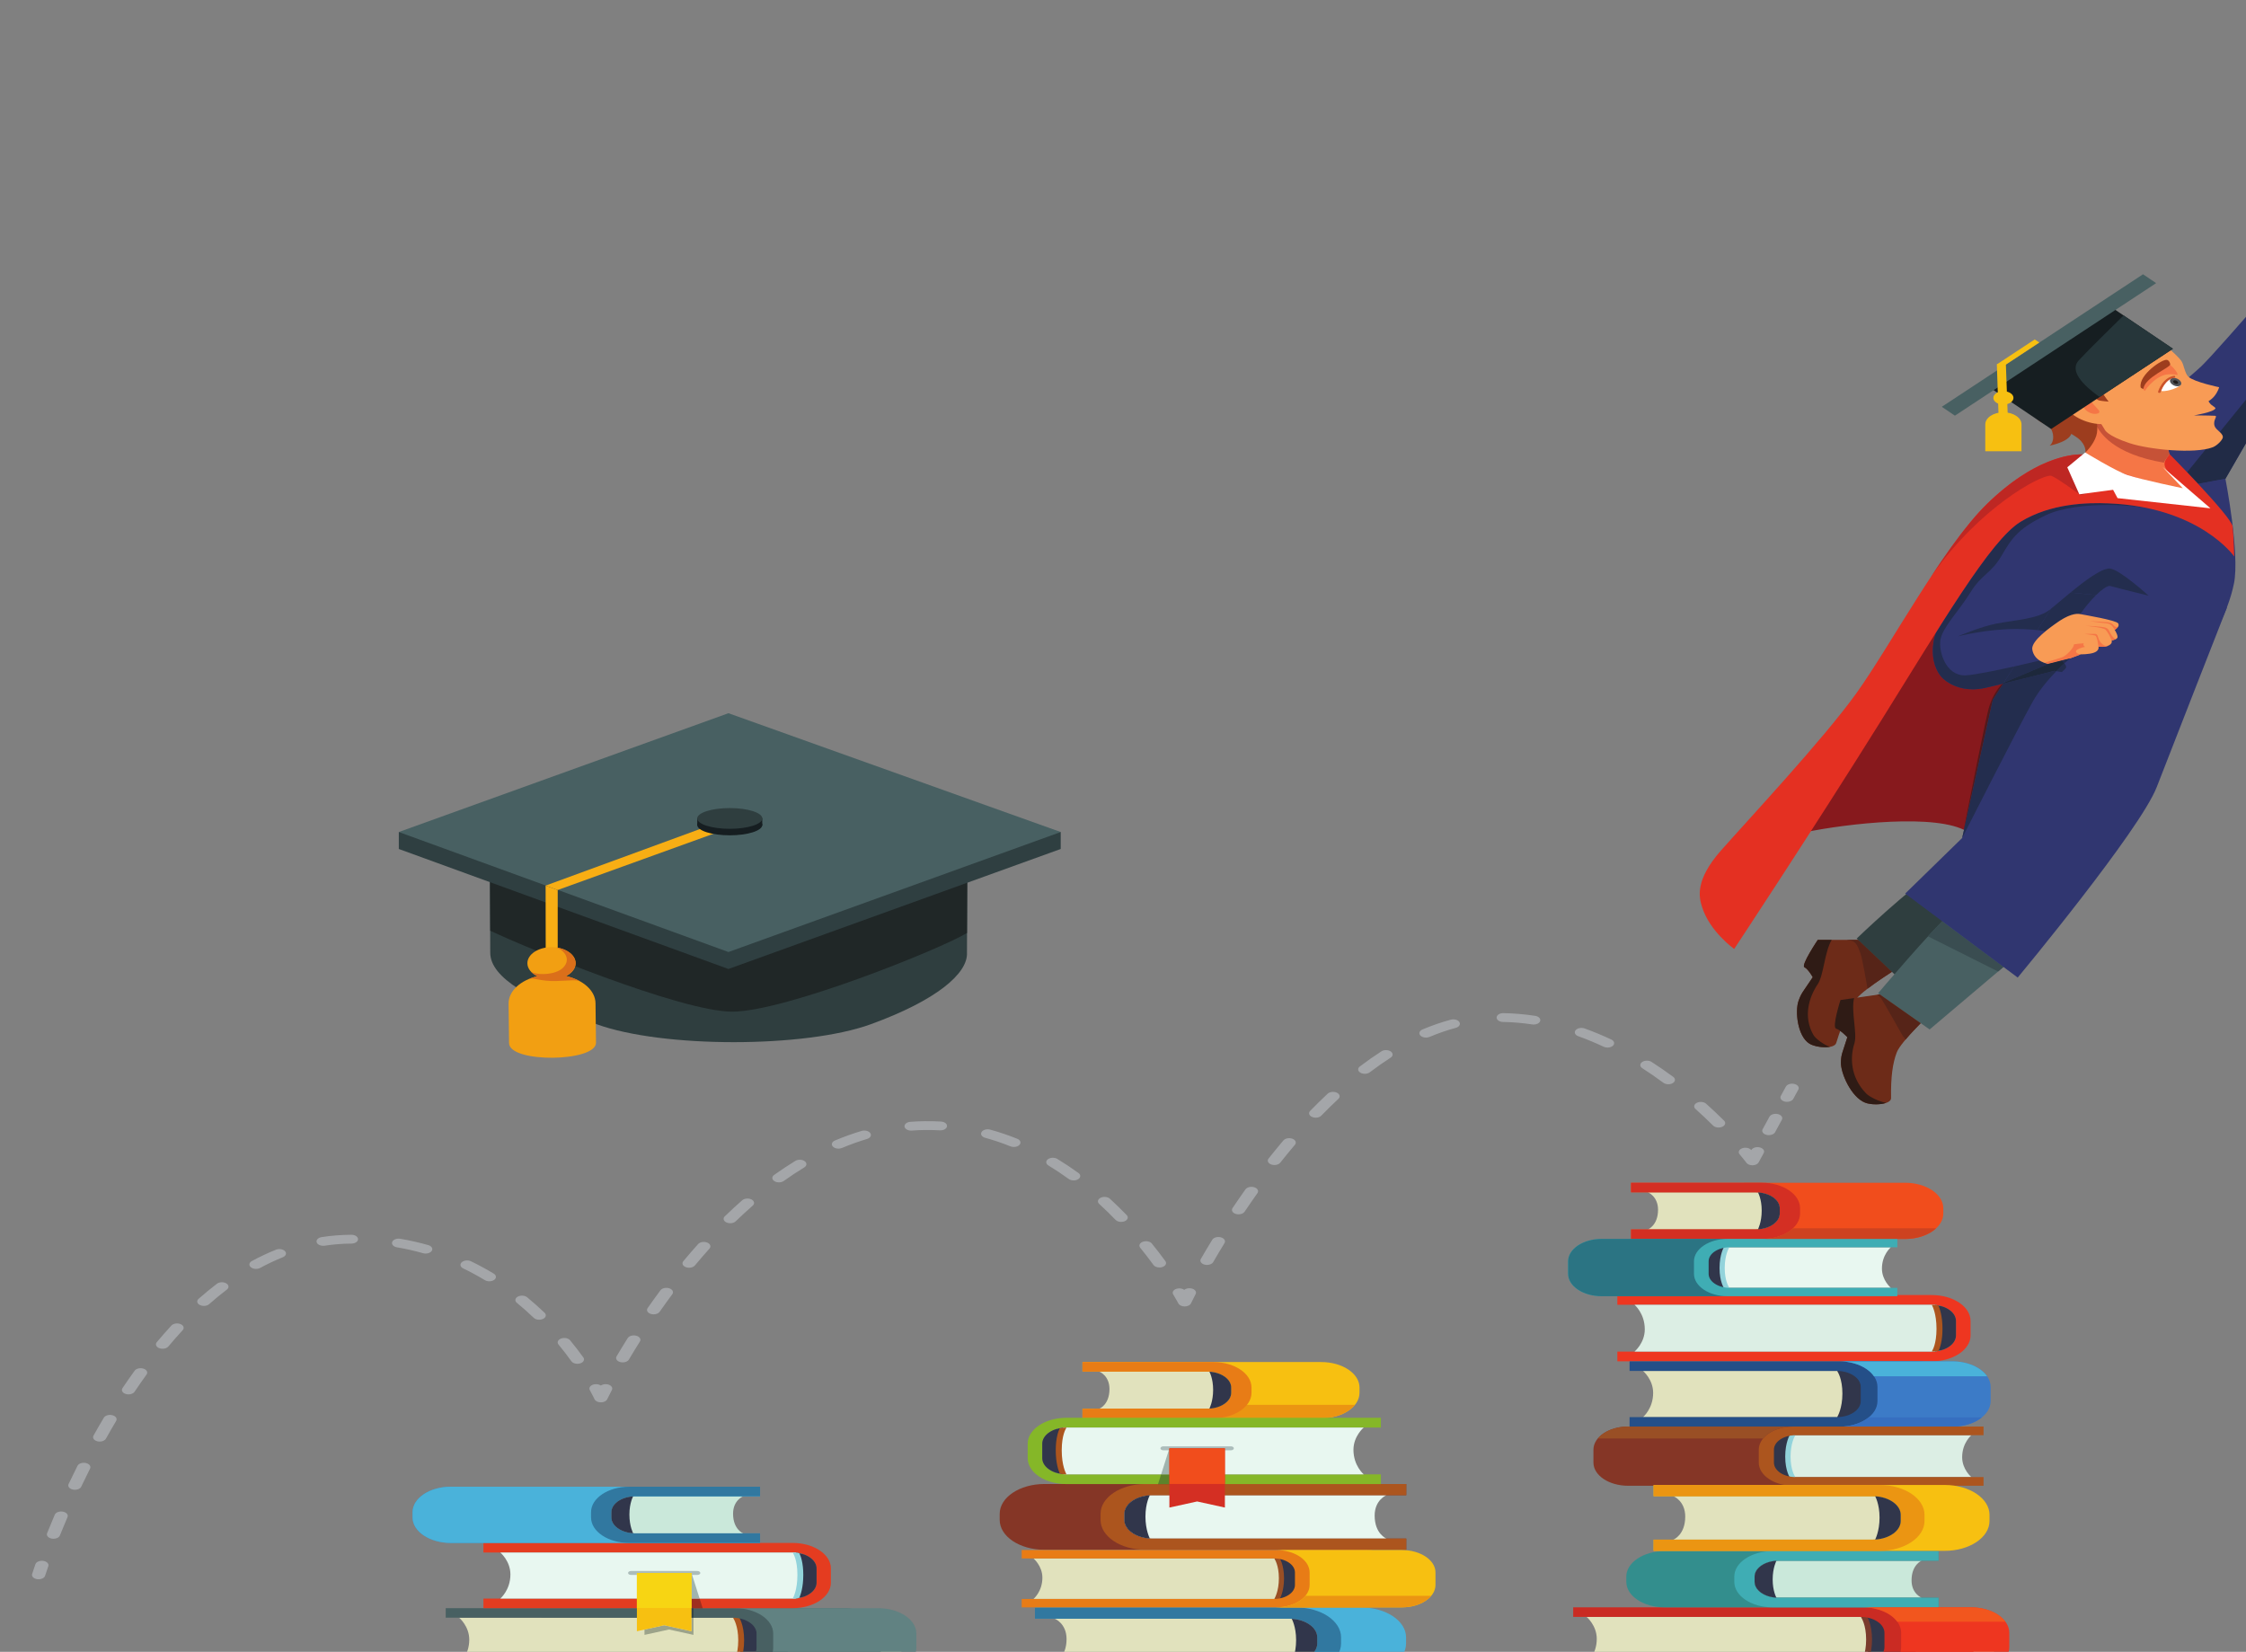 <?xml version="1.0" encoding="UTF-8" standalone="no"?>
<!-- Created with Inkscape (http://www.inkscape.org/) -->

<svg
   xmlns:dc="http://purl.org/dc/elements/1.1/"
   xmlns:cc="http://creativecommons.org/ns#"
   xmlns:rdf="http://www.w3.org/1999/02/22-rdf-syntax-ns#"
   xmlns:svg="http://www.w3.org/2000/svg"
   xmlns="http://www.w3.org/2000/svg"
   xmlns:sodipodi="http://sodipodi.sourceforge.net/DTD/sodipodi-0.dtd"
   xmlns:inkscape="http://www.inkscape.org/namespaces/inkscape"
   width="40.788mm"
   height="30mm"
   viewBox="0 0 40.788 30"
   version="1.1"
   id="svg5654"
   inkscape:version="0.92.2 (5c3e80d, 2017-08-06)"
   sodipodi:docname="educationup.svg">
  <rect x="0" y="0" width="40.788" height="30" fill="#808080" stroke="none"/>
  <defs
     id="defs5648">
    <clipPath
       id="clipPath18"
       clipPathUnits="userSpaceOnUse">
      <path
         inkscape:connector-curvature="0"
         id="path20"
         d="M 0,9000 V 0 h 8999.99 v 9000 z" />
    </clipPath>
  </defs>
  <sodipodi:namedview
     id="base"
     pagecolor="#ffffff"
     bordercolor="#666666"
     borderopacity="1.0"
     inkscape:pageopacity="0.0"
     inkscape:pageshadow="2"
     inkscape:zoom="4.5428225"
     inkscape:cx="72.89209"
     inkscape:cy="54.683278"
     inkscape:document-units="mm"
     inkscape:current-layer="layer1"
     showgrid="false"
     fit-margin-top="0"
     fit-margin-left="0"
     fit-margin-right="0"
     fit-margin-bottom="0"
     inkscape:window-width="1280"
     inkscape:window-height="961"
     inkscape:window-x="-9"
     inkscape:window-y="-9"
     inkscape:window-maximized="1" />
  <g
     inkscape:label="1. réteg"
     inkscape:groupmode="layer"
     id="layer1"
     transform="translate(-27.544,-116.914)">
    <g
       transform="matrix(0.006,0,0,-0.004,22.007,152.494)"
       id="g16"
       clip-path="url(#clipPath18)"
       style="stroke-width:6.596">
      <g
         id="g5434"
         style="stroke-width:6.596">
        <path
           id="path22"
           style="fill:#c7c6d1;fill-opacity:1;fill-rule:nonzero;stroke:none;stroke-width:6.596"
           d="m 1023.35,1252.53 c -25.924,0 -42.272,16.25 -42.272,36.29 0,20.04 16.348,36.29 42.272,36.29 l 1248.58,0.01 v -28.03 l 1202.11,-0.02 c 28.88,0 55.29,10.57 75.58,28.05 h 505.64 v -28.05 l 790.9,0.01 c 0.29,0 0.59,0 0.89,0 h 195.88 c 31.07,0 59.71,10.45 82.59,28.04 h 1852.82 c 25.92,0 46.92,-16.25 46.92,-36.29 0,-20.05 -21,-36.29 -46.92,-36.29 l -5954.99,-0.01"
           inkscape:connector-curvature="0" />
        <path
           id="path24"
           style="fill:#a4a6a9;fill-opacity:1;fill-rule:nonzero;stroke:none;stroke-width:6.596"
           d="m 1039.68,1724.27 c -1.36,0 -2.75,0.14 -4.14,0.43 -10.82,2.28 -17.75,12.9 -15.48,23.73 0,0 3.33,15.85 9.99,44.35 2.52,10.78 13.33,17.44 24.07,14.95 10.76,-2.52 17.46,-13.29 14.94,-24.06 -6.5,-27.82 -9.77,-43.36 -9.8,-43.49 -1.98,-9.43 -10.3,-15.91 -19.58,-15.91"
           inkscape:connector-curvature="0" />
        <path
           id="path26"
           style="fill:#a4a6a9;fill-opacity:1;fill-rule:nonzero;stroke:none;stroke-width:6.596"
           d="m 1900.91,3238.41 c -9.11,0 -17.35,6.26 -19.49,15.52 -2.49,10.78 4.23,21.54 15,24.02 29.61,6.84 59.86,10.4 89.94,10.58 h 0.12 c 11.01,0 19.96,-8.89 20.03,-19.91 0.07,-11.06 -8.85,-20.08 -19.91,-20.15 -27.12,-0.16 -54.43,-3.37 -81.16,-9.54 -1.52,-0.36 -3.03,-0.52 -4.53,-0.52 z m 310.33,-35.23 c -2.61,0 -5.27,0.51 -7.82,1.59 -25.83,10.97 -52.44,19.98 -79.08,26.8 -10.72,2.74 -17.19,13.65 -14.44,24.37 2.74,10.71 13.68,17.17 24.36,14.44 28.6,-7.32 57.13,-16.98 84.81,-28.73 10.18,-4.33 14.93,-16.08 10.61,-26.26 -3.24,-7.63 -10.65,-12.21 -18.44,-12.21 z m -513.53,-69.6 c -5.82,0 -11.59,2.52 -15.55,7.39 -6.98,8.59 -5.68,21.2 2.9,28.18 24.01,19.51 48.56,36.86 72.96,51.55 9.48,5.71 21.79,2.64 27.49,-6.84 5.71,-9.48 2.65,-21.78 -6.82,-27.49 -22.81,-13.72 -45.8,-29.97 -68.35,-48.3 -3.72,-3.02 -8.19,-4.49 -12.63,-4.49 z m 706.08,-56.3 c -4.79,0 -9.61,1.71 -13.44,5.2 -21.31,19.33 -43.36,37.25 -65.54,53.25 -8.98,6.48 -11,19 -4.52,27.97 6.47,8.96 18.98,10.99 27.96,4.52 23.39,-16.88 46.61,-35.75 69.01,-56.08 8.19,-7.43 8.81,-20.1 1.38,-28.29 -3.96,-4.36 -9.39,-6.57 -14.85,-6.57 z m -863.98,-111.81 c -4.19,0 -8.42,1.31 -12.03,4.02 -8.83,6.66 -10.61,19.22 -3.95,28.05 18.25,24.24 36.92,47.29 55.51,68.52 7.28,8.31 19.93,9.17 28.26,1.87 8.32,-7.28 9.16,-19.94 1.88,-28.26 -17.94,-20.49 -36,-42.77 -53.65,-66.22 -3.94,-5.23 -9.94,-7.98 -16.02,-7.98 z m 1015,-62.71 c -6.34,0 -12.57,3 -16.47,8.6 -16.54,23.79 -33.75,46.72 -51.16,68.15 -6.97,8.59 -5.66,21.2 2.92,28.17 8.58,6.97 21.2,5.68 28.18,-2.92 18.03,-22.2 35.85,-45.93 52.96,-70.54 6.3,-9.08 4.07,-21.56 -5.01,-27.87 -3.49,-2.43 -7.48,-3.59 -11.42,-3.59 z M 1414.83,2771 c -3.3,0 -6.64,0.81 -9.73,2.54 -9.67,5.38 -13.13,17.58 -7.75,27.24 14.59,26.18 29.49,51.63 44.29,75.64 5.81,9.41 18.15,12.34 27.55,6.54 9.42,-5.8 12.35,-18.14 6.55,-27.56 -14.49,-23.51 -29.09,-48.44 -43.39,-74.12 -3.67,-6.58 -10.49,-10.28 -17.52,-10.28 z m 1255.63,-68.34 c -7.46,0 -14.63,4.19 -18.06,11.37 -12.4,25.84 -25.57,51.47 -39.16,76.18 -5.33,9.69 -1.8,21.87 7.9,27.2 9.69,5.33 21.87,1.79 27.19,-7.9 13.95,-25.35 27.47,-51.65 40.18,-78.15 4.79,-9.98 0.58,-21.94 -9.39,-26.72 -2.8,-1.34 -5.75,-1.98 -8.66,-1.98 z M 1311.83,2563.82 c -2.73,0 -5.5,0.56 -8.15,1.75 -10.1,4.51 -14.64,16.35 -10.13,26.45 12.08,27.06 24.45,53.74 36.79,79.3 4.8,9.97 16.79,14.14 26.74,9.34 9.96,-4.8 14.14,-16.77 9.33,-26.73 -12.15,-25.22 -24.36,-51.54 -36.28,-78.24 -3.33,-7.45 -10.64,-11.87 -18.3,-11.87 z m -87.24,-214.32 c -2.32,0 -4.67,0.4 -6.98,1.26 -10.37,3.86 -15.64,15.39 -11.78,25.76 10.25,27.55 20.78,54.95 31.29,81.43 4.09,10.28 15.75,15.31 26.01,11.22 10.28,-4.08 15.3,-15.73 11.22,-26.01 -10.41,-26.21 -20.83,-53.33 -30.99,-80.61 -2.99,-8.07 -10.64,-13.05 -18.77,-13.05 z m -75.05,-218.94 c -2.01,0 -4.04,0.3 -6.05,0.94 -10.55,3.33 -16.4,14.58 -13.07,25.13 8.76,27.69 17.85,55.58 27.01,82.89 3.5,10.49 14.86,16.15 25.35,12.62 10.49,-3.51 16.14,-14.87 12.62,-25.36 -9.09,-27.09 -18.09,-54.75 -26.77,-82.22 -2.71,-8.54 -10.6,-14 -19.09,-14 z m -64.77,-222.29 c -1.71,0 -3.45,0.22 -5.18,0.68 -10.69,2.86 -17.04,13.84 -14.17,24.52 7.39,27.67 15.2,55.94 23.22,84.04 3.03,10.63 14.09,16.79 24.75,13.76 10.64,-3.04 16.8,-14.12 13.76,-24.75 -7.95,-27.88 -15.7,-55.94 -23.04,-83.39 -2.4,-8.95 -10.49,-14.86 -19.34,-14.86"
           inkscape:connector-curvature="0" />
        <path
           id="path28"
           style="fill:#a4a6a9;fill-opacity:1;fill-rule:nonzero;stroke:none;stroke-width:6.596"
           d="m 2741.52,2527.6 h -0.11 c -8.77,0.05 -16.48,5.79 -19.04,14.17 -0.05,0.16 -4.81,15.63 -14.35,41.48 -3.83,10.38 1.48,21.89 11.86,25.72 7.71,2.86 16.08,0.64 21.44,-4.97 5.25,5.58 13.5,7.87 21.18,5.19 10.45,-3.64 15.96,-15.06 12.33,-25.5 -9.36,-26.82 -14.17,-41.98 -14.23,-42.13 -2.64,-8.32 -10.36,-13.96 -19.08,-13.96"
           inkscape:connector-curvature="0" />
        <path
           id="path30"
           style="fill:#a4a6a9;fill-opacity:1;fill-rule:nonzero;stroke:none;stroke-width:6.596"
           d="m 3680.51,3761.46 c -10.04,0 -18.7,7.53 -19.87,17.75 -1.26,10.99 6.63,20.92 17.62,22.18 14.54,1.66 29.28,2.63 43.82,2.88 16.35,0.28 32.67,-0.28 48.81,-1.66 11.02,-0.94 19.19,-10.64 18.25,-21.66 -0.94,-11.02 -10.45,-19.19 -21.66,-18.25 -14.78,1.26 -29.82,1.77 -44.71,1.52 -13.25,-0.23 -26.69,-1.11 -39.94,-2.63 z m 310.9,-74.26 c -3.52,0 -7.1,0.93 -10.33,2.88 -25.18,15.2 -50.89,28.25 -76.45,38.77 -10.22,4.21 -15.1,15.91 -10.88,26.14 4.2,10.22 15.87,15.12 26.14,10.9 27.43,-11.3 54.98,-25.27 81.89,-41.52 9.47,-5.71 12.51,-18.02 6.8,-27.49 -3.77,-6.24 -10.38,-9.68 -17.17,-9.68 z m -530.73,-7.62 c -6.64,0 -13.14,3.3 -16.95,9.33 -5.91,9.35 -3.12,21.72 6.23,27.63 26.68,16.86 53.8,31.49 80.64,43.48 10.1,4.51 21.95,-0.01 26.46,-10.12 4.52,-10.1 -0.01,-21.94 -10.11,-26.45 -25.1,-11.21 -50.53,-24.93 -75.59,-40.77 -3.32,-2.1 -7.02,-3.1 -10.68,-3.1 z m 711.76,-144.27 c -5.41,0 -10.8,2.17 -14.76,6.47 -20.22,22 -40.98,42.7 -61.67,61.54 -8.17,7.45 -8.77,20.12 -1.33,28.3 7.44,8.17 20.1,8.79 28.3,1.32 21.57,-19.63 43.17,-41.18 64.19,-64.05 7.48,-8.14 6.96,-20.81 -1.19,-28.3 -3.85,-3.54 -8.7,-5.28 -13.54,-5.28 z m -891.97,-8.83 c -4.9,0 -9.8,1.78 -13.67,5.39 -8.08,7.55 -8.51,20.22 -0.97,28.31 21.21,22.7 42.82,44.14 64.23,63.74 8.17,7.47 20.85,6.89 28.29,-1.26 7.48,-8.16 6.91,-20.83 -1.26,-28.3 -20.63,-18.88 -41.49,-39.58 -61.98,-61.52 -3.94,-4.22 -9.28,-6.36 -14.64,-6.36 z m 1035.75,-179.54 c -6.59,0 -13.02,3.24 -16.86,9.18 -16.18,25.09 -32.86,49.49 -49.59,72.51 -6.5,8.95 -4.52,21.47 4.42,27.97 8.96,6.51 21.48,4.52 27.98,-4.43 17.16,-23.62 34.27,-48.63 50.86,-74.34 5.99,-9.29 3.31,-21.69 -5.97,-27.69 -3.36,-2.16 -7.12,-3.2 -10.84,-3.2 z M 3133,3340.89 c -3.91,0 -7.87,1.15 -11.34,3.54 -9.12,6.28 -11.4,18.75 -5.13,27.86 17.39,25.23 35.13,49.74 52.71,72.84 6.71,8.8 19.26,10.51 28.07,3.81 8.81,-6.7 10.51,-19.27 3.81,-28.07 -17.21,-22.6 -34.57,-46.59 -51.6,-71.31 -3.89,-5.64 -10.15,-8.67 -16.52,-8.67 z m 1299.17,-200.86 c -7.42,0 -14.55,4.14 -18.01,11.25 -12.99,26.62 -26.54,53.01 -40.28,78.45 -5.25,9.74 -1.62,21.89 8.12,27.14 9.7,5.26 21.88,1.63 27.14,-8.11 13.99,-25.92 27.79,-52.81 41.01,-79.92 4.85,-9.94 0.72,-21.93 -9.22,-26.78 -2.82,-1.38 -5.82,-2.03 -8.76,-2.03 z m -1423.62,-1.19 c -3.28,0 -6.62,0.81 -9.7,2.51 -9.67,5.37 -13.16,17.56 -7.79,27.23 14.78,26.66 29.83,52.8 44.74,77.7 5.67,9.48 17.95,12.59 27.47,6.9 9.49,-5.68 12.58,-17.98 6.9,-27.47 -14.68,-24.53 -29.51,-50.29 -44.09,-76.56 -3.65,-6.59 -10.49,-10.31 -17.53,-10.31 z m -107.36,-211.62 c -2.84,0 -5.71,0.6 -8.44,1.87 -10.03,4.67 -14.38,16.58 -9.72,26.61 12.64,27.14 25.67,54.29 38.74,80.68 4.9,9.91 16.9,13.99 26.85,9.06 9.9,-4.91 13.96,-16.93 9.05,-26.84 -12.94,-26.1 -25.83,-52.95 -38.31,-79.79 -3.4,-7.3 -10.62,-11.59 -18.17,-11.59 z m -93.59,-218.15 c -2.44,0 -4.93,0.45 -7.34,1.41 -10.28,4.06 -15.34,15.69 -11.28,25.98 10.92,27.66 22.27,55.53 33.74,82.85 4.29,10.2 16.05,14.99 26.22,10.71 10.2,-4.28 15,-16.02 10.71,-26.22 -11.35,-27.05 -22.59,-54.65 -33.4,-82.04 -3.11,-7.88 -10.66,-12.69 -18.65,-12.69"
           inkscape:connector-curvature="0" />
        <path
           id="path32"
           style="fill:#a4a6a9;fill-opacity:1;fill-rule:nonzero;stroke:none;stroke-width:6.596"
           d="m 4508.43,2963.08 c -8.47,0 -16.05,5.34 -18.88,13.36 -0.05,0.15 -5.47,15.44 -15.84,41.24 -4.13,10.26 0.85,21.92 11.11,26.05 8.08,3.25 16.96,0.86 22.42,-5.25 5.18,6.3 13.9,9.05 22.03,6.24 10.46,-3.6 16.02,-15 12.41,-25.46 -9.28,-26.94 -14.13,-42.11 -14.17,-42.24 -2.61,-8.2 -10.17,-13.81 -18.77,-13.94 h -0.31"
           inkscape:connector-curvature="0" />
        <path
           id="path34"
           style="fill:#a4a6a9;fill-opacity:1;fill-rule:nonzero;stroke:none;stroke-width:6.596"
           d="m 5564.87,4243.06 c -1.48,0 -2.97,0.17 -4.47,0.51 -29.43,6.7 -59.12,10.47 -88.26,11.21 -11.05,0.27 -19.79,9.46 -19.51,20.52 0.28,11.06 9.38,19.85 20.53,19.52 31.78,-0.8 64.13,-4.9 96.14,-12.2 10.78,-2.45 17.53,-13.19 15.08,-23.97 -2.12,-9.29 -10.37,-15.59 -19.51,-15.59 z m -325.91,-59.32 c -6.64,0 -13.13,3.3 -16.94,9.32 -5.92,9.35 -3.14,21.72 6.21,27.64 28.49,18.04 57.35,32.99 85.76,44.43 10.25,4.13 21.92,-0.83 26.05,-11.09 4.14,-10.26 -0.83,-21.93 -11.09,-26.06 -26.16,-10.54 -52.84,-24.38 -79.3,-41.13 -3.32,-2.1 -7.03,-3.11 -10.69,-3.11 z m 549.38,-45.21 c -3.99,0 -8.01,1.19 -11.53,3.66 -25.56,18.05 -51.46,34.16 -76.98,47.89 -9.75,5.24 -13.4,17.38 -8.16,27.12 5.25,9.74 17.37,13.39 27.13,8.16 26.95,-14.5 54.23,-31.47 81.12,-50.44 9.03,-6.38 11.19,-18.88 4.81,-27.91 -3.9,-5.53 -10.1,-8.48 -16.39,-8.48 z m -734.7,-119.16 c -4.69,0 -9.41,1.64 -13.21,4.98 -8.31,7.29 -9.14,19.95 -1.83,28.26 21.67,24.69 43.66,47.83 65.36,68.77 7.95,7.67 20.62,7.46 28.32,-0.51 7.68,-7.96 7.45,-20.64 -0.51,-28.32 -20.91,-20.17 -42.13,-42.5 -63.07,-66.36 -3.96,-4.51 -9.5,-6.82 -15.06,-6.82 z M 5972.39,3972 c -5.48,0 -10.93,2.23 -14.88,6.61 -21.05,23.33 -42.51,45.56 -63.78,66.06 -7.97,7.67 -8.21,20.35 -0.53,28.32 7.69,7.97 20.35,8.19 28.32,0.52 21.94,-21.14 44.06,-44.04 65.74,-68.06 7.4,-8.21 6.75,-20.88 -1.46,-28.29 -3.83,-3.45 -8.63,-5.16 -13.41,-5.16 z M 4905.1,3820.15 c -3.73,0 -7.5,1.05 -10.87,3.22 -9.28,6.02 -11.93,18.42 -5.91,27.7 17.49,27.01 35.29,53.22 52.92,77.91 6.42,9 18.91,11.09 27.93,4.67 9.01,-6.43 11.09,-18.94 4.66,-27.94 -17.27,-24.2 -34.73,-49.91 -51.9,-76.41 -3.83,-5.92 -10.26,-9.15 -16.83,-9.15 z m 1219.41,-44.67 c -6.45,0 -12.79,3.11 -16.65,8.87 -17.25,25.73 -35.16,51.09 -53.25,75.4 -6.6,8.87 -4.76,21.42 4.12,28.02 8.91,6.61 21.43,4.75 28.03,-4.11 18.46,-24.83 36.76,-50.74 54.36,-77 6.17,-9.19 3.71,-21.63 -5.48,-27.79 -3.41,-2.3 -7.3,-3.39 -11.13,-3.39 z m -1344.43,-170.3 c -3.14,0 -6.33,0.75 -9.31,2.32 -9.79,5.15 -13.54,17.26 -8.38,27.05 14.88,28.26 30.01,55.99 44.95,82.42 5.45,9.63 17.66,13.02 27.28,7.59 9.63,-5.45 13.03,-17.67 7.58,-27.29 -14.73,-26.09 -29.67,-53.47 -44.38,-81.39 -3.59,-6.81 -10.54,-10.7 -17.74,-10.7 z M 4671.6,3381.33 c -2.74,0 -5.52,0.57 -8.18,1.76 -10.09,4.51 -14.62,16.36 -10.09,26.46 12.87,28.77 26.06,57.41 39.2,85.14 4.74,10.01 16.73,14.25 26.67,9.52 10,-4.73 14.26,-16.68 9.53,-26.67 -13.02,-27.47 -26.09,-55.85 -38.84,-84.35 -3.33,-7.44 -10.64,-11.86 -18.29,-11.86 z m -95.49,-229.78 c -2.4,0 -4.84,0.43 -7.21,1.35 -10.32,3.97 -15.46,15.57 -11.48,25.89 11.22,29.09 22.84,58.4 34.55,87.11 4.18,10.24 15.89,15.16 26.1,10.98 10.25,-4.18 15.17,-15.86 10.99,-26.11 -11.61,-28.48 -23.14,-57.54 -34.26,-86.39 -3.07,-7.95 -10.65,-12.83 -18.69,-12.83"
           inkscape:connector-curvature="0" />
        <path
           id="path36"
           style="fill:#a4a6a9;fill-opacity:1;fill-rule:nonzero;stroke:none;stroke-width:6.596"
           d="m 6226.86,3603.99 c -7.55,0 -14.51,4.26 -17.9,11.08 -0.08,0.14 -7.36,14.66 -20.87,38.85 -5.4,9.66 -1.95,21.86 7.71,27.25 9.66,5.41 21.87,1.94 27.25,-7.71 l 0.29,-0.52 0.11,0.28 c 3.77,10.39 15.25,15.74 25.66,11.98 10.39,-3.79 15.76,-15.28 11.97,-25.67 l -15.4,-42.35 c -2.73,-7.52 -9.67,-12.69 -17.66,-13.15 l -1.16,-0.04"
           inkscape:connector-curvature="0" />
        <path
           id="path38"
           style="fill:#a4a6a9;fill-opacity:1;fill-rule:nonzero;stroke:none;stroke-width:6.596"
           d="m 6276.63,3740.86 c -2.27,0 -4.59,0.39 -6.84,1.21 -10.4,3.78 -15.77,15.28 -11.98,25.67 l 20.63,56.72 c 3.79,10.39 15.29,15.75 25.66,11.97 10.39,-3.78 15.76,-15.27 11.97,-25.67 l -20.62,-56.71 c -2.96,-8.13 -10.64,-13.19 -18.82,-13.19"
           inkscape:connector-curvature="0" />
        <path
           id="path40"
           style="fill:#a4a6a9;fill-opacity:1;fill-rule:nonzero;stroke:none;stroke-width:6.596"
           d="m 6331.63,3892.1 c -2.27,0 -4.59,0.39 -6.84,1.21 -10.4,3.78 -15.77,15.27 -11.98,25.67 l 15.4,42.35 c 3.77,10.4 15.26,15.75 25.67,11.98 10.39,-3.79 15.76,-15.28 11.97,-25.67 l -15.4,-42.35 c -2.96,-8.14 -10.64,-13.19 -18.82,-13.19"
           inkscape:connector-curvature="0" />
        <path
           id="path42"
           style="fill:#87191d;fill-opacity:1;fill-rule:nonzero;stroke:none;stroke-width:6.596"
           d="m 6116.09,4822.75 c 2.58,123.61 140.6,253.84 269.46,293.34 128.84,39.5 399.7,86.94 491.78,2.82 92.08,-84.12 85.52,-119.63 85.52,-119.63 0,0 408.41,1408.47 411.02,1463.7 2.6,55.23 45.91,282.73 -76.36,244.55 -122.29,-38.18 -297.11,-189.47 -340.48,-246.03 -43.38,-56.56 -186.58,-365.62 -186.58,-365.62 l -127.44,-285.4 -141.9,-315.64 -165.58,-265.69 -137.99,-198.61 -81.45,-207.79"
           inkscape:connector-curvature="0" />
        <path
           id="path44"
           style="fill:#9d3d1e;fill-opacity:1;fill-rule:nonzero;stroke:none;stroke-width:6.596"
           d="m 7124.79,7053.3 c -17.24,-48.33 -4.9,-74.68 6.21,-106.12 11.1,-31.45 6.18,-64.49 -4.42,-75.59 0,0 68.04,18.76 66.55,64.62 -1.5,45.86 -20.76,109.95 -36.54,118.33 -15.78,8.38 -31.8,-1.24 -31.8,-1.24"
           inkscape:connector-curvature="0" />
        <path
           id="path46"
           style="fill:#6d2b18;fill-opacity:1;fill-rule:nonzero;stroke:none;stroke-width:6.596"
           d="m 6575.97,4627.66 -151.3,-0.28 c 0,0 -51.88,-115.51 -40.33,-124.12 11.61,-8.64 25.17,-45.27 25.17,-45.27 -31.1,-70.31 -33.84,-69.44 -42.81,-106.5 -11.58,-47.85 -3.38,-162.16 32.94,-195.41 21.36,-19.55 75.21,-24.8 81,3.57 19.08,93.6 38.12,154.57 60.76,199.8 23.84,47.6 143.82,157.08 143.82,157.08 l -109.25,111.13"
           inkscape:connector-curvature="0" />
        <path
           id="path48"
           style="fill:#d0d4d3;fill-opacity:1;fill-rule:nonzero;stroke:none;stroke-width:6.596"
           d="m 6575.2,4405.53 c -0.01,0 -0.01,0 -0.01,0.01 22.73,26.23 51.48,55.11 73.89,76.83 v 0 c -22.41,-21.72 -51.16,-50.61 -73.88,-76.84 m -62.25,222.01 v 0 l 33.84,0.07 -33.84,-0.07"
           inkscape:connector-curvature="0" />
        <path
           id="path50"
           style="fill:#562418;fill-opacity:1;fill-rule:nonzero;stroke:none;stroke-width:6.596"
           d="m 6575.19,4405.54 c -0.34,2.69 -0.36,4.82 -0.36,4.82 0,0 -15.49,137.08 -21.42,158.12 -5.93,21.03 -11.2,55.88 -33.56,56.53 -2.33,0.07 -4.63,1.05 -6.9,2.53 l 33.84,0.07 102.29,-145.24 c -22.41,-21.72 -51.16,-50.6 -73.89,-76.83"
           inkscape:connector-curvature="0" />
        <path
           id="path52"
           style="fill:#2f3e3f;fill-opacity:1;fill-rule:nonzero;stroke:none;stroke-width:6.596"
           d="m 6542.57,4633.6 125.95,-178.82 375.53,302.96 1.41,360.78 c 0,0 -208.12,-134.74 -262.93,-183.09 -79.73,-70.33 -239.96,-301.83 -239.96,-301.83"
           inkscape:connector-curvature="0" />
        <path
           id="path54"
           style="fill:#2f1b15;fill-opacity:1;fill-rule:nonzero;stroke:none;stroke-width:6.596"
           d="m 6411.43,4196.07 c -31.83,83.69 -12.84,172.33 13.09,230.08 18.26,40.64 20.09,143.54 42.27,201.31 l -42.12,-0.08 c 0,0 -51.88,-115.51 -40.33,-124.12 11.61,-8.64 25.17,-45.27 25.17,-45.27 -31.1,-70.3 -33.84,-69.44 -42.81,-106.5 -11.58,-47.85 -3.38,-162.16 32.94,-195.41 14.27,-13.07 43.04,-19.68 62.29,-14.2 -18.61,8.5 -44.07,37.24 -50.5,54.19"
           inkscape:connector-curvature="0" />
        <path
           id="path56"
           style="fill:#6d2b18;fill-opacity:1;fill-rule:nonzero;stroke:none;stroke-width:6.596"
           d="m 6641.27,4386.48 -147.85,-32.1 c 0,0 -26.42,-123.84 -13.32,-129.82 13.17,-6.01 34.14,-38.96 34.14,-38.96 -15.62,-75.28 -18.48,-75 -19.46,-113.12 -1.26,-49.23 30.81,-159.25 73.32,-184.12 24.98,-14.62 78.74,-8.41 78.42,20.54 -1.03,95.52 4.76,159.12 17.38,208.11 13.3,51.55 107.55,183.81 107.55,183.81 l -130.18,85.66"
           inkscape:connector-curvature="0" />
        <path
           id="path58"
           style="fill:#562418;fill-opacity:1;fill-rule:nonzero;stroke:none;stroke-width:6.596"
           d="m 6690.56,4175.15 c -5.34,8.93 -9.53,18.48 -12.08,25.19 -7.25,19.06 -51.34,136.74 -60.88,158.76 -4.71,10.84 -9.16,16.32 -13.54,19.3 l 8.14,1.77 124.08,-130.93 c -14.79,-22.45 -31.77,-49.26 -45.72,-74.09"
           inkscape:connector-curvature="0" />
        <path
           id="path60"
           style="fill:#486062;fill-opacity:1;fill-rule:nonzero;stroke:none;stroke-width:6.596"
           d="m 6607.37,4385.26 155.91,-164.51 308.24,391.37 -74.52,353 c 0,0 -122.3,-150.52 -165.71,-209.32 -63.16,-85.52 -223.92,-370.54 -223.92,-370.54"
           inkscape:connector-curvature="0" />
        <path
           id="path62"
           style="fill:#2f1b15;fill-opacity:1;fill-rule:nonzero;stroke:none;stroke-width:6.596"
           d="m 6571.2,3929.94 c -48.71,75.13 -48.79,165.78 -35.59,227.69 9.3,43.57 -10.56,144.55 -1.03,205.69 l -41.16,-8.94 c 0,0 -26.42,-123.84 -13.32,-129.82 13.17,-6.01 34.14,-38.96 34.14,-38.96 -15.62,-75.28 -18.48,-75 -19.45,-113.12 -1.26,-49.23 30.8,-159.25 73.31,-184.12 16.69,-9.77 46.21,-10.19 63.87,-0.78 -19.98,4.4 -50.91,27.14 -60.77,42.36"
           inkscape:connector-curvature="0" />
        <path
           id="path64"
           style="fill:#3a4d51;fill-opacity:1;fill-rule:nonzero;stroke:none;stroke-width:6.596"
           d="m 6970.51,4483.87 -212.14,159.56 c 15.22,24.92 29.89,48.4 43.04,68.63 l 185.39,-207.5 -16.29,-20.69"
           inkscape:connector-curvature="0" />
        <path
           id="path66"
           style="fill:#f89b55;fill-opacity:1;fill-rule:nonzero;stroke:none;stroke-width:6.596"
           d="m 7912.14,7708.99 139.78,258.43 142.11,18.68 14.33,-98.91 -46.63,-27.06 3.66,-36.45 -115.49,-52.82 -21.96,-85.11 -115.8,23.24"
           inkscape:connector-curvature="0" />
        <path
           id="path68"
           style="fill:#303670;fill-opacity:1;fill-rule:nonzero;stroke:none;stroke-width:6.596"
           d="m 7599.3,6567.03 201.98,524.86 254.21,618.03 -122.72,81.73 c 0,0 -128.7,-191.07 -183.23,-285.77 -30.98,-53.79 -136,-234.11 -163.94,-273.9 -27.92,-39.79 -104.64,-133.4 -104.64,-133.4 l -106.68,-234.03 34.18,-288.51 190.84,-9.01"
           inkscape:connector-curvature="0" />
        <path
           id="path70"
           style="fill:#7f8d8f;fill-opacity:1;fill-rule:nonzero;stroke:none;stroke-width:6.596"
           d="m 7658.56,6721.02 v 0 l 142.72,370.87 254.21,618.03 -254.21,-618.03 -142.72,-370.87 m 396.93,988.9 -18.19,12.11 v 0 l 18.19,-12.11"
           inkscape:connector-curvature="0" />
        <path
           id="path72"
           style="fill:#7e5b3e;fill-opacity:1;fill-rule:nonzero;stroke:none;stroke-width:6.596"
           d="m 8037.3,7722.03 -19.8,13.19 v 0 l 19.8,-13.19 v 0"
           inkscape:connector-curvature="0" />
        <path
           id="path74"
           style="fill:#212b46;fill-opacity:1;fill-rule:nonzero;stroke:none;stroke-width:6.596"
           d="m 7575.8,6698.14 c -11.31,18.19 -22.54,36.01 -33.13,52.67 l 56.72,104.91 c 7.8,2.26 14.82,5.11 20.83,8.6 13.78,7.99 31.26,35.37 30.54,46.98 -0.52,8.39 -4.61,15.34 -9.37,22.08 l 140.16,259.23 229.57,543.49 6.38,-0.88 19.8,-13.19 18.19,-12.11 -254.21,-618.03 -142.72,-370.87 c -0.01,0.07 -0.02,0.1 -0.02,0.1 l -82.74,-22.98"
           inkscape:connector-curvature="0" />
        <path
           id="path76"
           style="fill:#303670;fill-opacity:1;fill-rule:nonzero;stroke:none;stroke-width:6.596"
           d="m 7488.29,5765.05 c 0,0 157.64,201.97 195.99,479.77 18.55,134.41 -25.74,476.3 -25.74,476.3 l -124.33,-34.54 -493.78,-101.59 c 0,0 -190.8,-376.59 -233.81,-483.98 -60.12,-150.12 -26.68,-256.25 -1.55,-288.82 25.14,-32.57 68.41,-59.8 126.63,-40.54 55.34,18.32 208.97,77.32 208.97,77.32 l 347.62,-83.92"
           inkscape:connector-curvature="0" />
        <path
           id="path78"
           style="fill:#303670;fill-opacity:1;fill-rule:nonzero;stroke:none;stroke-width:6.596"
           d="m 6689.24,4837.6 340.65,-381.27 c 0,0 370.79,670.01 420.9,865.55 34.2,133.49 212.58,815.28 212.58,815.28 l -500.12,70.76 -208.82,-490.78 -92.7,-627 -172.49,-252.54"
           inkscape:connector-curvature="0" />
        <path
           id="path80"
           style="fill:#232d4e;fill-opacity:1;fill-rule:nonzero;stroke:none;stroke-width:6.596"
           d="m 6848.8,6005.59 c 0,0 68.63,44.38 116.6,57.98 59.11,16.77 122.97,21.01 159.44,60.8 1.6,1.74 3.48,3.9 5.59,6.41 l -41.17,-96.77 c -10.63,1.69 -23.94,3.23 -40.6,4.36 -7.72,0.53 -15.47,0.77 -23.17,0.77 -90.81,0 -176.69,-33.55 -176.69,-33.55 m 577.22,184.75 c 0,0 -84.27,30.88 -115.83,43.91 -0.66,0.27 -1.37,0.41 -2.14,0.41 -8.62,0 -24.04,-16.82 -40.79,-41.45 l -78.05,11.04 c 42.5,52.3 92.98,109.38 117.87,109.38 0.95,0 1.87,-0.08 2.74,-0.25 30.25,-5.91 116.2,-123.04 116.2,-123.04"
           inkscape:connector-curvature="0" />
        <path
           id="path82"
           style="fill:#232d4e;fill-opacity:1;fill-rule:nonzero;stroke:none;stroke-width:6.596"
           d="m 7113.88,6028.71 c -5.89,1.73 -13.88,3.59 -24.62,5.3 l 41.17,96.77 c 12.8,15.23 34.49,43.57 58.78,73.47 l 78.05,-11.04 c -16.41,-24.14 -34.1,-55.79 -47.96,-86.5 -2.26,0.61 -4.79,0.99 -7.61,0.99 -14.15,0 -35.74,-9.48 -68.94,-46.2 -3.72,-4.12 -15.82,-16.66 -28.87,-32.79"
           inkscape:connector-curvature="0" />
        <path
           id="path84"
           style="fill:#ffffff;fill-opacity:1;fill-rule:nonzero;stroke:none;stroke-width:6.596"
           d="m 7217.58,6703.19 43.06,256.73 146.94,-102.11 166.7,-224.91 -356.7,70.29"
           inkscape:connector-curvature="0" />
        <path
           id="path86"
           style="fill:#51191c;fill-opacity:1;fill-rule:nonzero;stroke:none;stroke-width:6.596"
           d="m 6893.82,5765.24 c -39.34,0 -69.42,21.89 -88.75,46.95 -14.7,19.05 -32.24,63.28 -32.24,126.75 0,-63.47 17.54,-107.7 32.24,-126.75 19.33,-25.06 49.41,-46.95 88.75,-46.95 11.81,0 24.44,1.97 37.88,6.41 12.81,4.24 30.88,10.66 51.1,18.02 v 0 c -20.22,-7.36 -38.29,-13.78 -51.1,-18.02 -13.44,-4.44 -26.07,-6.41 -37.88,-6.41"
           inkscape:connector-curvature="0" />
        <path
           id="path88"
           style="fill:#232d4e;fill-opacity:1;fill-rule:nonzero;stroke:none;stroke-width:6.596"
           d="m 6893.82,5765.24 c -39.34,0 -69.42,21.89 -88.75,46.95 -14.7,19.05 -32.24,63.28 -32.24,126.75 0,25.18 2.76,53.38 9.56,84.26 107.04,254.82 194.33,446.12 255.81,502.44 78.92,72.3 170.77,84.88 234.04,84.88 11.42,0 21.9,-0.41 31.22,-0.95 50.56,-2.94 95.37,-12.82 134.84,-27.02 l -1.2,-0.05 c -33.49,12.15 -82.83,19.67 -134.61,19.67 -67.92,0 -140.02,-12.96 -185.9,-45.43 -80.85,-57.24 -103.02,-100.15 -135.04,-183.49 -32.02,-83.35 -60.12,-83.85 -94.61,-167.7 -34.49,-83.84 -83.77,-157.82 -90.65,-213.05 -6.67,-53.53 14.93,-164.03 73.29,-164.02 1.85,0 3.75,0.11 5.67,0.34 28.56,3.38 87.79,21.45 143.76,40.09 l -31.3,-73.57 -1.5,-0.95 c 0,0 -1.27,-1.54 -3.41,-4.72 -20.22,-7.36 -38.29,-13.78 -51.1,-18.02 -13.44,-4.44 -26.07,-6.41 -37.88,-6.41"
           inkscape:connector-curvature="0" />
        <path
           id="path90"
           style="fill:#232d4e;fill-opacity:1;fill-rule:nonzero;stroke:none;stroke-width:6.596"
           d="m 6987.71,5795.34 31.3,73.57 c 28.05,9.35 55.27,18.84 77.42,26.7 12.77,-12.26 26.06,-14.84 26.06,-14.84 v 0 l 40.33,15.31 v 0 l -40.33,-15.31 -134.78,-85.43 m 175.71,48.14 -16.59,4 c 9.17,14.13 17.54,26.16 24.33,35.55 3.91,-7.24 6.3,-14.35 4.88,-19.58 -0.89,-3.26 -5.55,-10.48 -12.62,-19.97"
           inkscape:connector-curvature="0" />
        <path
           id="path92"
           style="fill:#e43022;fill-opacity:1;fill-rule:nonzero;stroke:none;stroke-width:6.596"
           d="m 7038.2,6525.64 c 93.17,85.34 204.33,87.48 265.26,83.93 277.62,-16.16 381.76,-241.47 381.76,-241.47 0,0 -1.45,90.95 -4.88,136.48 -3.43,45.53 -200.77,343.72 -200.77,343.72 l -76.58,-35.86 69.63,-110.52 -240.5,129.27 c 0,0 -125.51,24.86 -295.61,-224.9 -133.02,-195.32 -292.99,-645.67 -394.97,-858.88 -100.01,-209.16 -329.26,-577.15 -409.59,-713.77 -80.32,-136.62 -66.16,-213.53 -58.02,-254.2 22.77,-113.57 97.76,-193.05 97.76,-193.05 0,0 229.35,519.18 444.75,1036.7 183.87,441.76 330.96,819.37 421.76,902.55"
           inkscape:connector-curvature="0" />
        <path
           id="path94"
           style="fill:#cf989d;fill-opacity:1;fill-rule:nonzero;stroke:none;stroke-width:6.596"
           d="m 6885.68,6522.32 c 0.06,0.12 0.13,0.24 0.2,0.36 -0.07,-0.12 -0.14,-0.24 -0.2,-0.36 m 0.36,0.65 c 0.08,0.16 0.17,0.32 0.26,0.49 -0.09,-0.17 -0.17,-0.32 -0.26,-0.49 m 0.34,0.62 c 0.11,0.21 0.23,0.42 0.35,0.64 -0.12,-0.22 -0.24,-0.43 -0.35,-0.64 m 0.37,0.68 c 16.89,30.55 33.52,58.18 49.76,82.02 141.87,208.31 252.72,225.59 285.6,225.59 1.2,0 2.3,-0.02 3.29,-0.06 -0.99,0.04 -2.09,0.06 -3.29,0.06 -32.88,0 -143.73,-17.28 -285.6,-225.59 -16.24,-23.84 -32.87,-51.47 -49.76,-82.02"
           inkscape:connector-curvature="0" />
        <path
           id="path96"
           style="fill:#be2723;fill-opacity:1;fill-rule:nonzero;stroke:none;stroke-width:6.596"
           d="m 6766.12,6273.55 c 39.88,91 80.37,177.64 119.56,248.77 0.06,0.12 0.13,0.24 0.2,0.36 0.05,0.1 0.1,0.19 0.16,0.29 0.09,0.17 0.17,0.32 0.26,0.49 0.03,0.04 0.05,0.08 0.08,0.13 0.11,0.21 0.23,0.42 0.35,0.64 0.01,0.01 0.02,0.03 0.02,0.04 16.89,30.55 33.52,58.18 49.76,82.02 141.87,208.31 252.72,225.59 285.6,225.59 1.2,0 2.3,-0.02 3.29,-0.06 4.41,-0.17 6.72,-0.63 6.72,-0.63 l 131.02,-70.43 c -13.45,-28.18 -23.73,-49.1 -23.73,-49.1 -55.01,-11.03 -98.76,-63.55 -117.46,-63.55 -2.24,0 -4.13,0.76 -5.63,2.45 -13.97,15.68 -63.3,69.9 -84.01,83.7 -0.91,0.61 -2.15,0.91 -3.69,0.91 -33.56,0 -212.88,-144.1 -355.62,-447.31 -2.37,-5.03 -4.65,-9.79 -6.88,-14.31"
           inkscape:connector-curvature="0" />
        <path
           id="path98"
           style="fill:#f89b55;fill-opacity:1;fill-rule:nonzero;stroke:none;stroke-width:6.596"
           d="m 7073.93,5946.42 c -4.13,39.8 59.36,104.62 68.82,115.08 40.59,44.89 63.83,49.07 77.32,44.99 13.49,-4.08 106.58,-27.22 113.62,-41.62 7.04,-14.4 -10.22,-29.72 -10.22,-29.72 0,0 11.88,-28.27 7.62,-36.81 -4.25,-8.54 -17.04,-11.07 -17.04,-11.07 0,0 2.77,-9.18 -3.33,-17.51 -12.51,-17.09 -36.44,-10.51 -36.44,-10.51 0,0 4.02,-18.07 -13.35,-27.58 -15.27,-8.35 -40.77,-7.7 -40.77,-7.7 l -31.8,-18.19 -65.87,-25.01 c 0,0 -42.63,8.29 -48.56,65.65"
           inkscape:connector-curvature="0" />
        <path
           id="path100"
           style="fill:#f57646;fill-opacity:1;fill-rule:nonzero;stroke:none;stroke-width:6.596"
           d="m 8067.7,7843.29 24.35,87.14 72.9,7.34 3.67,-36.45 -40.71,-28.69 10.59,-17.94 -70.8,-11.4"
           inkscape:connector-curvature="0" />
        <path
           id="path102"
           style="fill:#f57646;fill-opacity:1;fill-rule:nonzero;stroke:none;stroke-width:6.596"
           d="m 7220.16,5923.97 c -7.47,-0.28 -20.14,11 -10.49,20.77 9.66,9.77 24.64,13.41 24.64,13.41 0,0 -3.76,1.17 -5.25,6.96 -1.48,5.8 1.12,9.06 1.12,9.06 0,0 -31.08,-3.14 -30.68,-6.15 1.64,-12.35 -21.24,-49.56 -34.89,-57.17 -13.65,-7.62 -52.57,-24 -52.57,-24 l 10.45,-6.08 65.87,25.01 c 0,0 35.2,18.32 31.8,18.19"
           inkscape:connector-curvature="0" />
        <path
           id="path104"
           style="fill:#99a3a3;fill-opacity:1;fill-rule:nonzero;stroke:none;stroke-width:6.596"
           d="m 6861.73,5090.14 c 0,0 1.79,13.88 4.85,37.44 0.21,-0.15 0.41,-0.29 0.62,-0.44 l -5.47,-37"
           inkscape:connector-curvature="0" />
        <path
           id="path106"
           style="fill:#51191c;fill-opacity:1;fill-rule:nonzero;stroke:none;stroke-width:6.596"
           d="m 6867.2,5127.14 c -0.21,0.15 -0.41,0.29 -0.62,0.44 16.07,123.73 67.12,514.28 77.6,562.04 12.52,57.13 31.04,88.83 38.62,100.05 0.98,0.36 1.96,0.72 2.95,1.08 l -31.32,-73.61 -87.23,-590"
           inkscape:connector-curvature="0" />
        <path
           id="path108"
           style="fill:#232d4e;fill-opacity:1;fill-rule:nonzero;stroke:none;stroke-width:6.596"
           d="m 6861.73,5090.14 v 0 l 5.47,37 87.23,590 31.32,73.61 c 66.81,24.38 154.92,58.22 154.92,58.22 l 6.16,-1.49 c -23.35,-36.01 -51.83,-85.68 -72.27,-140.23 -40.84,-109.01 -212.83,-617.11 -212.83,-617.11 m 309.43,792.89 c -2.39,4.44 -5.35,8.92 -8.34,13.05 l 25.54,9.7 c 0,0 -6.71,-8.23 -17.2,-22.75"
           inkscape:connector-curvature="0" />
        <path
           id="path110"
           style="fill:#1d283b;fill-opacity:1;fill-rule:nonzero;stroke:none;stroke-width:6.596"
           d="m 6982.8,5789.67 c 2.14,3.18 3.41,4.72 3.41,4.72 l 1.5,0.95 -1.96,-4.59 c -0.99,-0.36 -1.97,-0.72 -2.95,-1.08"
           inkscape:connector-curvature="0" />
        <path
           id="path112"
           style="fill:#1d283b;fill-opacity:1;fill-rule:nonzero;stroke:none;stroke-width:6.596"
           d="m 6985.75,5790.75 v 0 l 1.96,4.59 134.78,85.43 40.33,15.31 c 2.99,-4.13 5.95,-8.61 8.34,-13.05 -6.79,-9.39 -15.16,-21.42 -24.33,-35.55 l -6.16,1.49 c 0,0 -88.11,-33.84 -154.92,-58.22"
           inkscape:connector-curvature="0" />
        <path
           id="path114"
           style="fill:#f57646;fill-opacity:1;fill-rule:nonzero;stroke:none;stroke-width:6.596"
           d="m 7226.41,6805.85 47.66,193.92 258.69,-83.92 c 0,0 -43.74,-25.09 -49.46,-43.03 -3.18,-10.05 8.77,-36.06 3.78,-45.32 -25.03,-46.39 -15.37,-59.41 44.82,-146.51 34.39,-49.75 -305.49,124.86 -305.49,124.86"
           inkscape:connector-curvature="0" />
        <path
           id="path116"
           style="fill:#c65237;fill-opacity:1;fill-rule:nonzero;stroke:none;stroke-width:6.596"
           d="m 7270.09,6983.54 -4.02,-16.32 c 13.71,-38.46 52.26,-133.57 206.26,-172.93 3.03,10.4 8.21,21.08 14.75,33.21 4.99,9.26 -6.96,35.27 -3.78,45.32 5.72,17.94 49.46,43.03 49.46,43.03 l -252.39,81.88 c -3.62,-4.3 -7.28,-9.56 -10.28,-14.19"
           inkscape:connector-curvature="0" />
        <path
           id="path118"
           style="fill:#ffffff;fill-opacity:1;fill-rule:nonzero;stroke:none;stroke-width:6.596"
           d="m 7234.09,6840.56 -54.17,-67.35 36.4,-122.65 102.22,20.48 13.51,-37.79 281.09,-46.24 -144.39,187.32 60.71,-96.16 c 0,0 -120.54,37.21 -167.13,59.88 -35.03,17.05 -128.24,102.51 -128.24,102.51"
           inkscape:connector-curvature="0" />
        <path
           id="path120"
           style="fill:#f89b55;fill-opacity:1;fill-rule:nonzero;stroke:none;stroke-width:6.596"
           d="m 7440.63,7369.43 c 0,0 71.55,-81.5 85.62,-116.02 6.66,-16.32 9.72,-54.84 20.18,-69.01 18.03,-24.47 93.09,-47.57 93.09,-47.57 0,0 -3.36,-21.26 -15.86,-43.12 -6.34,-11.09 -16.31,-20.54 -16.31,-20.54 0,0 3.56,-9.98 8.99,-16.74 4.97,-6.19 12.9,-11.93 11.94,-15.73 -4.18,-16.82 -64.99,-31.98 -64.99,-31.98 0,0 39.51,0.23 63.21,-1.6 10.44,-0.82 -6.8,-18.81 -0.69,-46.43 4.12,-18.68 23.77,-30.29 24.95,-49.39 0.72,-11.61 -16.76,-38.99 -30.54,-46.98 -55.11,-31.95 -193.76,-10.09 -250.94,18.04 -71.32,35.11 -76.42,63.01 -76.42,63.01 l -82.73,202.88 16.63,151.74 213.87,69.44"
           inkscape:connector-curvature="0" />
        <path
           id="path122"
           style="fill:#9d3d1e;fill-opacity:1;fill-rule:nonzero;stroke:none;stroke-width:6.596"
           d="m 7239.43,7101.61 c 0,0 27.18,-20.83 37.67,-25.07 6.59,-2.66 27.96,-5.05 27.96,-5.05 0,0 -34.71,64.36 -28.86,89.23 1.61,6.91 20.27,30.21 20.27,30.21 0,0 -44.24,88.68 43.67,137.2 68.66,37.92 60.7,120.77 -68.99,73.76 -47.62,-17.28 -133.24,-44.59 -159.66,-87.84 -44.9,-73.52 -86.39,-104.71 -86.39,-104.71 0,0 15.07,-27.82 39.28,-95.38 18.08,-50.43 -1.97,-123.83 50.32,-143.59 42.31,-15.97 79.12,-43.17 98.91,-66.9 24.6,-29.53 21.3,-62.68 21.3,-62.68 0,0 23.76,32.98 32.7,75.2 15.11,71.47 -28.18,185.62 -28.18,185.62"
           inkscape:connector-curvature="0" />
        <path
           id="path124"
           style="fill:#f57646;fill-opacity:1;fill-rule:nonzero;stroke:none;stroke-width:6.596"
           d="m 7406.65,7134.45 c -6.24,15.6 7.83,36.85 11.06,51.66 7.09,32.08 35.94,52.66 57.47,67.44 6.06,4.16 48.51,-56.41 36.39,-64.72 -27.96,-19.2 -43.86,-52.17 -54.75,-68.3 -3.69,-5.52 -33.46,-28.3 -50.17,13.92"
           inkscape:connector-curvature="0" />
        <path
           id="path126"
           style="fill:#ffffff;fill-opacity:1;fill-rule:nonzero;stroke:none;stroke-width:6.596"
           d="m 7498.46,7177.17 c -13.07,1.23 -27.03,-25.08 -34.08,-55.98 -1.16,-5.05 30.73,-1.96 54.51,20.5 9.52,9 3.41,18.92 -4.65,27.1 -4.26,4.33 -5.48,7.41 -15.78,8.38"
           inkscape:connector-curvature="0" />
        <path
           id="path128"
           style="fill:#f89b55;fill-opacity:1;fill-rule:nonzero;stroke:none;stroke-width:6.596"
           d="m 7501.43,7182.19 c 9.9,4 16.35,2.92 21.45,0.23 -0.61,11.04 -25.78,15.6 -41.99,12.13 -36.14,-7.85 -73.43,-78.24 -70.14,-92.8 1.84,-8.03 34.15,-6.49 40.93,-7.59 0.97,19.69 9.18,71.68 49.75,88.03"
           inkscape:connector-curvature="0" />
        <path
           id="path130"
           style="fill:#505256;fill-opacity:1;fill-rule:nonzero;stroke:none;stroke-width:6.596"
           d="m 7519.58,7168.81 c 6.94,-9.29 7.29,-20.77 0.79,-25.6 -6.47,-4.84 -17.34,-1.23 -24.29,8.07 -6.93,9.32 -7.28,20.8 -0.84,25.62 6.53,4.87 17.4,1.23 24.34,-8.09"
           inkscape:connector-curvature="0" />
        <path
           id="path132"
           style="fill:#201d1c;fill-opacity:1;fill-rule:nonzero;stroke:none;stroke-width:6.596"
           d="m 7512.95,7163.87 c 3.01,-4.03 3.17,-9.03 0.33,-11.15 -2.8,-2.09 -7.55,-0.51 -10.57,3.53 -3.01,4.06 -3.19,9.04 -0.35,11.15 2.82,2.1 7.58,0.53 10.59,-3.53"
           inkscape:connector-curvature="0" />
        <path
           id="path134"
           style="fill:#ca532b;fill-opacity:1;fill-rule:nonzero;stroke:none;stroke-width:6.596"
           d="m 7506.93,7180.81 c -0.18,3.06 -0.96,5.48 -2,7.98 -37.49,-6.11 -50.32,-72.99 -50.36,-73.63 -0.09,-2.15 1.58,-4.01 3.75,-4.12 2.19,-0.12 4.03,1.55 4.16,3.73 0.11,2.26 13.07,60.22 44.45,66.04"
           inkscape:connector-curvature="0" />
        <path
           id="path136"
           style="fill:#9d3d1e;fill-opacity:1;fill-rule:nonzero;stroke:none;stroke-width:6.596"
           d="m 7410.41,7130.68 c -0.33,-3.46 -8.15,2.35 -8.52,5.83 -6,57.71 67.11,130.06 79.77,124.48 6.58,-2.9 9.48,-13.5 9.71,-20.71 0.43,-14.23 -76,-57.97 -80.96,-109.6"
           inkscape:connector-curvature="0" />
        <path
           id="path138"
           style="fill:#f89b55;fill-opacity:1;fill-rule:nonzero;stroke:none;stroke-width:6.596"
           d="m 7214.78,6995.81 c 40.32,-31.66 90.1,-35.55 111.2,-8.68 21.13,26.88 -45.91,29.93 -53.23,80.65 -13.37,92.9 -71.61,60.86 -92.71,34 -21.08,-26.87 -5.53,-74.3 34.74,-105.97"
           inkscape:connector-curvature="0" />
        <path
           id="path140"
           style="fill:#f57646;fill-opacity:1;fill-rule:nonzero;stroke:none;stroke-width:6.596"
           d="m 7232.43,7038.46 c 10.13,-18.11 28.13,-27.35 40.23,-20.6 12.09,6.74 -2.86,22.22 -12.96,40.34 -10.1,18.14 -11.62,32.05 -23.68,25.3 -12.11,-6.74 -13.68,-26.9 -3.59,-45.04"
           inkscape:connector-curvature="0" />
        <path
           id="path142"
           style="fill:#161e21;fill-opacity:1;fill-rule:nonzero;stroke:none;stroke-width:6.596"
           d="M 7131,6947.18 7499.76,7311.45 7289.71,7524.1 6920.93,7159.84 7131,6947.18"
           inkscape:connector-curvature="0" />
        <path
           id="path144"
           style="fill:#486062;fill-opacity:1;fill-rule:nonzero;stroke:none;stroke-width:6.596"
           d="m 6839.79,7007.69 609.06,601.75 -39.73,40.21 -609.06,-601.74 39.73,-40.22"
           inkscape:connector-curvature="0" />
        <path
           id="path146"
           style="fill:#f7c011;fill-opacity:1;fill-rule:nonzero;stroke:none;stroke-width:6.596"
           d="m 6956.18,7088.4 c 0,-16.81 13.62,-30.43 30.41,-30.45 16.8,0 30.44,13.61 30.46,30.42 0.01,16.8 -13.63,30.44 -30.44,30.44 -16.78,0.01 -30.42,-13.6 -30.43,-30.41"
           inkscape:connector-curvature="0" />
        <path
           id="path148"
           style="fill:#f7c011;fill-opacity:1;fill-rule:nonzero;stroke:none;stroke-width:6.596"
           d="m 6931.67,6846.09 0.05,121.97 c 0.03,30.28 24.55,54.82 54.87,54.81 30.29,-0.01 54.81,-24.58 54.79,-54.86 l -0.04,-121.97 -109.67,0.05"
           inkscape:connector-curvature="0" />
        <path
           id="path150"
           style="fill:#f7c011;fill-opacity:1;fill-rule:nonzero;stroke:none;stroke-width:6.596"
           d="m 6972.13,6998.9 27.78,-0.02 -6.26,257.9 -26.94,-16.36 5.42,-241.52"
           inkscape:connector-curvature="0" />
        <path
           id="path152"
           style="fill:#f7c011;fill-opacity:1;fill-rule:nonzero;stroke:none;stroke-width:6.596"
           d="m 7095.35,7339.75 -114.78,-113.4 -13.91,14.09 114.78,113.41 13.91,-14.1"
           inkscape:connector-curvature="0" />
        <path
           id="path154"
           style="fill:#f57646;fill-opacity:1;fill-rule:nonzero;stroke:none;stroke-width:6.596"
           d="m 7306.37,5965.13 c -15.59,-10.75 -26.79,13.38 -30.53,25.7 -3.77,12.39 -3.61,25.34 -11.24,25.88 -7.63,0.54 -32.8,-0.25 -32.8,-0.25 0,0 25.34,-4.24 32.23,-7.06 6.9,-2.83 8.86,-42.24 10.25,-50.15 0,0 19.1,-5.2 32.09,5.88"
           inkscape:connector-curvature="0" />
        <path
           id="path156"
           style="fill:#f57646;fill-opacity:1;fill-rule:nonzero;stroke:none;stroke-width:6.596"
           d="m 7314.05,5987.27 0.32,-1.41 -0.32,1.41"
           inkscape:connector-curvature="0" />
        <path
           id="path158"
           style="fill:#f57646;fill-opacity:1;fill-rule:nonzero;stroke:none;stroke-width:6.596"
           d="m 7329.03,5995.73 c -5.6,-5.62 -13.13,9.71 -17.76,21.44 -5.86,14.85 -4.33,27.98 -28.49,31.79 -24.91,3.93 -47.71,4.54 -47.71,4.54 0,0 53.69,-7.19 60.16,-17.11 6.48,-9.92 16.48,-35.8 18.82,-49.12 0,0 10.62,2.17 15.71,9.06 l -0.73,-0.6"
           inkscape:connector-curvature="0" />
        <path
           id="path160"
           style="fill:#f57646;fill-opacity:1;fill-rule:nonzero;stroke:none;stroke-width:6.596"
           d="m 7334.4,6051.98 -0.97,-1.42 c -3.04,-6.16 -10.28,0.08 -12.34,3.94 -2.05,3.86 -7.64,14.71 -21.94,15.69 -14.31,0.98 -50.55,4.83 -50.55,4.83 0,0 34.19,-8.53 49.49,-10.17 15.28,-1.64 19.89,-16.1 25.38,-29.7 0,0 8.22,7.46 10.93,16.83"
           inkscape:connector-curvature="0" />
        <path
           id="path162"
           style="fill:#b7c1bf;fill-opacity:1;fill-rule:nonzero;stroke:none;stroke-width:6.596"
           d="m 7499.76,7311.45 -108.51,109.85 108.51,-109.85"
           inkscape:connector-curvature="0" />
        <path
           id="path164"
           style="fill:#b4875a;fill-opacity:1;fill-rule:nonzero;stroke:none;stroke-width:6.596"
           d="m 7289.65,7103.89 v 0 l 81.64,80.65 -81.64,-80.65"
           inkscape:connector-curvature="0" />
        <path
           id="path166"
           style="fill:#794a33;fill-opacity:1;fill-rule:nonzero;stroke:none;stroke-width:6.596"
           d="m 7278.38,7092.76 v 0 l 11.27,11.13 v 0 l -11.27,-11.13"
           inkscape:connector-curvature="0" />
        <path
           id="path168"
           style="fill:#26363a;fill-opacity:1;fill-rule:nonzero;stroke:none;stroke-width:6.596"
           d="m 7278.38,7092.76 c -1.43,0.99 -2.82,2.02 -4.04,3.33 -48.01,51.92 -88.14,115.68 -59.89,162.38 23.58,38.95 108.4,163.92 135.87,204.26 l 40.93,-41.43 108.51,-109.85 -128.47,-126.91 -81.64,-80.65 -11.27,-11.13"
           inkscape:connector-curvature="0" />
        <path
           id="path170"
           style="fill:#3d91c6;fill-opacity:1;fill-rule:nonzero;stroke:none;stroke-width:6.596"
           d="m 2287.36,2144.58 935.97,-0.01 v -43.41 h -377.81 c -39.89,0 -72.38,-32.46 -72.38,-72.37 v -23.73 c 0,-39.88 32.49,-72.35 72.38,-72.35 h 377.81 v -43.44 l -935.97,0.01 c -63.92,0 -115.8,51.83 -115.8,115.79 v 23.72 c 0,63.95 51.88,115.79 115.8,115.79"
           inkscape:connector-curvature="0" />
        <path
           id="path172"
           style="fill:#cae8da;fill-opacity:1;fill-rule:nonzero;stroke:none;stroke-width:6.596"
           d="m 2845.52,1932.71 c -39.89,0 -72.38,32.47 -72.38,72.35 v 23.73 c 0,39.91 32.49,72.37 72.38,72.37 h 326.74 c 0,0 -30.64,-17.85 -30.64,-79.1 0,-71.51 30.64,-89.35 30.64,-89.35 h -326.74"
           inkscape:connector-curvature="0" />
        <path
           id="path174"
           style="fill:#e1e2bd;fill-opacity:1;fill-rule:nonzero;stroke:none;stroke-width:6.596"
           d="m 3580.68,1340.47 c 39.95,0 72.39,32.45 72.39,72.35 v 64.58 c 0,39.89 -32.44,72.35 -72.39,72.35 l -1268.17,0.02 c 0,0 30.65,-38.28 30.65,-99.54 0,-71.5 -30.65,-109.75 -30.65,-109.75 l 1268.17,-0.01"
           inkscape:connector-curvature="0" />
        <path
           id="path176"
           style="fill:#31364b;fill-opacity:1;fill-rule:nonzero;stroke:none;stroke-width:6.596"
           d="m 3306.67,1549.76 h -155.81 c 0,0 15.34,-32.19 15.34,-102.42 0,-70.24 -15.34,-106.87 -15.34,-106.87 h 155.81 v 209.29"
           inkscape:connector-curvature="0" />
        <path
           id="path178"
           style="fill:#ac551e;fill-opacity:1;fill-rule:nonzero;stroke:none;stroke-width:6.596"
           d="m 3150.86,1331.56 c -1.14,0 -2.31,0.23 -3.43,0.7 -4.54,1.9 -6.67,7.11 -4.78,11.65 0.14,0.34 14.64,36.19 14.64,103.43 0,66.85 -14.33,98.31 -14.48,98.62 -2.07,4.44 -0.17,9.74 4.27,11.84 4.42,2.09 9.71,0.22 11.82,-4.21 0.67,-1.39 16.2,-34.83 16.2,-106.25 0,-71.21 -15.37,-108.74 -16.02,-110.31 -1.43,-3.41 -4.74,-5.47 -8.22,-5.47"
           inkscape:connector-curvature="0" />
        <path
           id="path180"
           style="fill:#486062;fill-opacity:1;fill-rule:nonzero;stroke:none;stroke-width:6.596"
           d="m 3474.04,1593.17 -1202.11,0.01 v -43.41 l 868.36,-0.01 c 39.95,0 72.39,-32.47 72.39,-72.36 v -64.57 c 0,-39.91 -32.44,-72.36 -72.39,-72.36 l -868.36,0.01 v -43.39 l 1202.11,-0.02 c 63.94,0 115.81,51.8 115.81,115.75 v 64.58 c 0,63.94 -51.87,115.77 -115.81,115.77"
           inkscape:connector-curvature="0" />
        <path
           id="path182"
           style="fill:#618282;fill-opacity:1;fill-rule:nonzero;stroke:none;stroke-width:6.596"
           d="m 3580.68,1593.17 h -433.33 c 63.94,0 115.8,-51.83 115.8,-115.77 v -64.57 c 0,-63.96 -51.86,-115.75 -115.8,-115.75 l 433.33,-0.01 c 63.94,0 115.8,51.8 115.8,115.75 v 64.58 c 0,63.94 -51.86,115.77 -115.8,115.77"
           inkscape:connector-curvature="0" />
        <path
           id="path184"
           style="fill:#e43c20;fill-opacity:1;fill-rule:nonzero;stroke:none;stroke-width:6.596"
           d="m 3322,1889.27 -935.99,0.01 v -43.42 H 3322 c 39.85,0 72.33,-32.45 72.33,-72.37 v -64.54 c 0,-39.92 -32.48,-72.37 -72.33,-72.37 l -935.99,0.01 v -43.41 l 935.99,-0.01 c 63.92,0 115.73,51.84 115.73,115.78 v 64.54 c 0,63.97 -51.81,115.78 -115.73,115.78"
           inkscape:connector-curvature="0" />
        <path
           id="path186"
           style="fill:#e8f7f0;fill-opacity:1;fill-rule:nonzero;stroke:none;stroke-width:6.596"
           d="m 3322,1636.58 c 39.85,0 54.51,32.45 54.51,72.37 v 64.55 c 0,39.91 -14.66,72.36 -54.51,72.36 h -884.95 c 0,0 30.65,-38.25 30.65,-99.51 0,-71.47 -30.65,-109.76 -30.65,-109.76 l 884.95,-0.01"
           inkscape:connector-curvature="0" />
        <path
           id="path188"
           style="fill:#acbdbb;fill-opacity:1;fill-rule:nonzero;stroke:none;stroke-width:6.596"
           d="m 3033.58,1744.06 h -15.92 l -1.88,8.91 h -165.25 v -8.9 h -17.8 c -4.92,0 -8.91,3.98 -8.91,8.9 0,4.92 3.99,8.9 8.91,8.9 h 200.85 c 4.92,0 8.91,-3.98 8.91,-8.9 0,-4.92 -4,-8.91 -8.91,-8.91"
           inkscape:connector-curvature="0" />
        <path
           id="path190"
           style="fill:#b4bbba;fill-opacity:1;fill-rule:nonzero;stroke:none;stroke-width:6.596"
           d="m 3049.59,1593.17 h -33.81 33.81 m -9.18,43.42 h -24.63 24.63 v 0"
           inkscape:connector-curvature="0" />
        <path
           id="path192"
           style="fill:#334447;fill-opacity:1;fill-rule:nonzero;stroke:none;stroke-width:6.596"
           d="m 3049.78,1592.27 h -27.99 v 0.74 h -6.01 v 0.16 h 33.81 l 0.19,-0.9"
           inkscape:connector-curvature="0" />
        <path
           id="path194"
           style="fill:#9f2e1f;fill-opacity:1;fill-rule:nonzero;stroke:none;stroke-width:6.596"
           d="m 3049.59,1593.17 h -33.81 v 43.42 h 24.63 l 9.18,-43.42"
           inkscape:connector-curvature="0" />
        <path
           id="path196"
           style="fill:#a0b4ae;fill-opacity:1;fill-rule:nonzero;stroke:none;stroke-width:6.596"
           d="m 3040.41,1636.59 h -24.63 v 107.47 h 1.88 l 22.75,-107.47"
           inkscape:connector-curvature="0" />
        <path
           id="path198"
           style="fill:#75888b;fill-opacity:1;fill-rule:nonzero;stroke:none;stroke-width:6.596"
           d="m 3017.66,1744.06 h -1.88 v 8.91 h -165.25 165.25 l 1.88,-8.91"
           inkscape:connector-curvature="0" />
        <path
           id="path200"
           style="fill:#9ca38a;fill-opacity:1;fill-rule:nonzero;stroke:none;stroke-width:6.596"
           d="m 3021.79,1471.82 -74.12,24.39 -74.13,-24.39 v 24.1 l 59.62,19.62 82.62,-27.19 v 61.41 h 6.01 v -77.94"
           inkscape:connector-curvature="0" />
        <path
           id="path202"
           style="fill:#334447;fill-opacity:1;fill-rule:nonzero;stroke:none;stroke-width:6.596"
           d="m 3015.78,1549.76 h 6.008 v 42.508 h -6.008 z"
           inkscape:connector-curvature="0" />
        <path
           id="path204"
           style="fill:#263033;fill-opacity:1;fill-rule:nonzero;stroke:none;stroke-width:6.596"
           d="m 3015.78,1592.27 h 6.008 v 0.742 h -6.008 z"
           inkscape:connector-curvature="0" />
        <path
           id="path206"
           style="fill:#4ab2da;fill-opacity:1;fill-rule:nonzero;stroke:none;stroke-width:6.596"
           d="m 2287.36,2144.58 935.97,-0.01 v -43.41 h -377.81 c -39.89,0 -72.38,-32.46 -72.38,-72.37 v -23.73 c 0,-39.88 32.49,-72.35 72.38,-72.35 h 377.81 v -43.44 l -935.97,0.01 c -63.92,0 -115.8,51.83 -115.8,115.79 v 23.72 c 0,63.95 51.88,115.79 115.8,115.79"
           inkscape:connector-curvature="0" />
        <path
           id="path208"
           style="fill:#adafb7;fill-opacity:1;fill-rule:nonzero;stroke:none;stroke-width:6.596"
           d="m 3223.33,2101.16 h -51.07 v 0 h -326.74 377.81 v 43.41 -43.41 m 0,43.41 h -396.36 c 0.19,0 0.38,0 0.57,0 h 395.79"
           inkscape:connector-curvature="0" />
        <path
           id="path210"
           style="fill:#849c9c;fill-opacity:1;fill-rule:nonzero;stroke:none;stroke-width:6.596"
           d="m 2773.14,2005.06 v 23.73 c 0,39.91 32.49,72.37 72.38,72.37 h 326.74 v 0 h -326.74 c -39.89,0 -72.38,-32.46 -72.38,-72.37 v -23.73"
           inkscape:connector-curvature="0" />
        <path
           id="path212"
           style="fill:#3178a0;fill-opacity:1;fill-rule:nonzero;stroke:none;stroke-width:6.596"
           d="m 3223.33,1889.27 v 0 l -395.79,0.01 c -63.93,0 -115.8,51.82 -115.8,115.78 v 23.73 c 0,63.76 51.56,115.48 115.23,115.78 h 396.36 v -43.41 h -377.81 c -39.89,0 -72.38,-32.46 -72.38,-72.37 v -23.73 c 0,-39.88 32.49,-72.35 72.38,-72.35 h 377.81 v -43.44"
           inkscape:connector-curvature="0" />
        <path
           id="path214"
           style="fill:#f7c011;fill-opacity:1;fill-rule:nonzero;stroke:none;stroke-width:6.596"
           d="m 3015.78,1488.35 -82.62,27.19 -82.63,-27.19 v 264.62 h 165.25 v -264.62"
           inkscape:connector-curvature="0" />
        <path
           id="path216"
           style="fill:#f7d513;fill-opacity:1;fill-rule:nonzero;stroke:none;stroke-width:6.596"
           d="m 3015.78,1593.75 h -165.25 v 159.22 h 165.25 v -159.22"
           inkscape:connector-curvature="0" />
        <path
           id="path218"
           style="fill:#31364b;fill-opacity:1;fill-rule:nonzero;stroke:none;stroke-width:6.596"
           d="m 3331.74,1845.12 c 0,0 13.52,-28.78 13.52,-101 0,-72.22 -13.52,-106.8 -13.52,-106.8 35.26,4.79 62.59,35.03 62.59,71.63 v 64.55 c 0,36.59 -27.33,66.83 -62.59,71.62"
           inkscape:connector-curvature="0" />
        <path
           id="path220"
           style="fill:#31364b;fill-opacity:1;fill-rule:nonzero;stroke:none;stroke-width:6.596"
           d="m 2839.24,2100.84 c -36.96,-3.19 -66.1,-34.26 -66.1,-72.05 v -23.73 c 0,-37.76 29.14,-68.83 66.1,-72.03 0,0 -11.37,31.7 -11.37,85.12 0,53.42 11.37,82.69 11.37,82.69"
           inkscape:connector-curvature="0" />
        <path
           id="path222"
           style="fill:#92d3db;fill-opacity:1;fill-rule:nonzero;stroke:none;stroke-width:6.596"
           d="m 3323.66,1841.38 c 0.12,-0.28 12.69,-28.6 12.69,-97.26 0,-69.24 -12.79,-103.24 -12.91,-103.56 -0.5,-1.29 -0.65,-2.63 -0.54,-3.93 7.14,0.09 13.5,1.21 19.07,3.27 3.86,12.79 12.19,46.9 12.19,104.22 0,55.16 -7.79,85.9 -11.9,98.29 -5.63,2.13 -12.07,3.3 -19.34,3.4 -0.12,-1.48 0.08,-3 0.74,-4.43"
           inkscape:connector-curvature="0" />
        <path
           id="path224"
           style="fill:#e1e2bd;fill-opacity:1;fill-rule:nonzero;stroke:none;stroke-width:6.596"
           d="m 6888.44,1343.81 c 40.01,0 72.5,32.49 72.5,72.46 v 64.66 c 0,39.95 -32.49,72.46 -72.5,72.46 l -1163.36,0.01 c 0,0 30.7,-38.33 30.7,-99.67 0,-71.61 -30.7,-109.91 -30.7,-109.91 l 1163.36,-0.01"
           inkscape:connector-curvature="0" />
        <path
           id="path226"
           style="fill:#31364b;fill-opacity:1;fill-rule:nonzero;stroke:none;stroke-width:6.596"
           d="m 6720.68,1553.39 h -156.03 c 0,0 15.35,-32.23 15.35,-102.56 0,-70.33 -15.35,-107.02 -15.35,-107.02 h 156.03 v 209.58"
           inkscape:connector-curvature="0" />
        <path
           id="path228"
           style="fill:#7a3b2d;fill-opacity:1;fill-rule:nonzero;stroke:none;stroke-width:6.596"
           d="m 6564.64,1334.9 c -1.14,0 -2.31,0.22 -3.44,0.69 -4.54,1.9 -6.68,7.12 -4.78,11.67 0.14,0.33 14.66,36.24 14.66,103.57 0,66.94 -14.35,98.45 -14.5,98.76 -2.08,4.45 -0.17,9.76 4.27,11.85 4.43,2.1 9.74,0.22 11.85,-4.21 0.66,-1.39 16.22,-34.87 16.22,-106.4 0,-71.31 -15.39,-108.89 -16.05,-110.46 -1.43,-3.42 -4.74,-5.47 -8.23,-5.47"
           inkscape:connector-curvature="0" />
        <path
           id="path230"
           style="fill:#ca2b23;fill-opacity:1;fill-rule:nonzero;stroke:none;stroke-width:6.596"
           d="M 6781.8,1596.87 H 5684.45 v -43.47 l 869.61,-0.01 c 40,0 72.49,-32.5 72.49,-72.45 v -64.67 c 0,-39.96 -32.49,-72.46 -72.49,-72.46 l -869.61,0.01 v -43.46 l 1097.35,-0.01 c 64.04,0 115.97,51.87 115.97,115.92 v 64.66 c 0,64.04 -51.93,115.94 -115.97,115.94"
           inkscape:connector-curvature="0" />
        <path
           id="path232"
           style="fill:#ee3620;fill-opacity:1;fill-rule:nonzero;stroke:none;stroke-width:6.596"
           d="m 6888.44,1596.87 h -327.32 c 64.05,0 115.98,-51.9 115.98,-115.94 v -64.66 c 0,-64.05 -51.93,-115.91 -115.98,-115.91 l 327.32,-0.01 c 64.04,0 115.97,51.87 115.97,115.92 v 64.66 c 0,64.04 -51.93,115.94 -115.97,115.94"
           inkscape:connector-curvature="0" />
        <path
           id="path234"
           style="fill:#ee3620;fill-opacity:1;fill-rule:nonzero;stroke:none;stroke-width:6.596"
           d="m 6769.5,2713.89 -951.42,-0.02 V 2758 l 951.42,0.02 c 40.51,0 73.52,32.98 73.52,73.56 v 65.61 c 0,40.57 -33.01,73.55 -73.52,73.55 l -951.42,-0.01 v 44.13 l 951.42,0.01 c 64.97,0 117.64,-52.69 117.64,-117.68 v -65.61 c 0,-65.02 -52.67,-117.69 -117.64,-117.69"
           inkscape:connector-curvature="0" />
        <path
           id="path236"
           style="fill:#dceee4;fill-opacity:1;fill-rule:nonzero;stroke:none;stroke-width:6.596"
           d="m 6769.5,2970.74 c 40.51,0 55.42,-32.98 55.42,-73.55 v -65.62 c 0,-40.57 -14.91,-73.55 -55.42,-73.55 l -899.53,-0.01 c 0,0 31.15,38.88 31.15,101.15 0,72.65 -31.15,111.57 -31.15,111.57 l 899.53,0.01"
           inkscape:connector-curvature="0" />
        <path
           id="path238"
           style="fill:#31364b;fill-opacity:1;fill-rule:nonzero;stroke:none;stroke-width:6.596"
           d="m 6779.4,2758.77 c 0,0 13.74,29.25 13.74,102.66 0,73.41 -13.74,108.56 -13.74,108.56 35.84,-4.86 63.62,-35.6 63.62,-72.8 v -65.62 c 0,-37.2 -27.78,-67.93 -63.62,-72.8"
           inkscape:connector-curvature="0" />
        <path
           id="path240"
           style="fill:#ac551e;fill-opacity:1;fill-rule:nonzero;stroke:none;stroke-width:6.596"
           d="m 6771.19,2762.57 c 0.13,0.28 12.9,29.07 12.9,98.86 0,70.39 -13,104.95 -13.11,105.27 -0.52,1.32 -0.68,2.67 -0.57,3.99 7.28,-0.09 13.73,-1.23 19.38,-3.32 3.94,-13 12.41,-47.67 12.41,-105.94 0,-56.07 -7.92,-87.31 -12.1,-99.9 -5.72,-2.17 -12.27,-3.36 -19.66,-3.46 -0.13,1.5 0.08,3.04 0.75,4.5"
           inkscape:connector-curvature="0" />
        <path
           id="path242"
           style="fill:#e1e2bd;fill-opacity:1;fill-rule:nonzero;stroke:none;stroke-width:6.596"
           d="m 6237.34,3312.85 c 39.9,0 72.39,32.47 72.39,72.35 v 23.72 c 0,39.92 -32.49,72.38 -72.39,72.38 H 5910.6 c 0,0 30.64,-17.86 30.64,-79.1 0,-71.51 -30.64,-89.35 -30.64,-89.35 h 326.74"
           inkscape:connector-curvature="0" />
        <path
           id="path244"
           style="fill:#f14d1c;fill-opacity:1;fill-rule:nonzero;stroke:none;stroke-width:6.596"
           d="m 6688.87,3524.71 -829.34,-0.01 v -43.4 h 377.81 c 39.9,0 72.39,-32.46 72.39,-72.38 v -23.72 c 0,-39.88 -32.49,-72.35 -72.39,-72.35 h -377.81 v -43.44 l 829.34,0.01 c 63.91,0 115.79,51.83 115.79,115.78 v 23.73 c 0,63.95 -51.88,115.78 -115.79,115.78"
           inkscape:connector-curvature="0" />
        <path
           id="path246"
           style="fill:#d42f23;fill-opacity:1;fill-rule:nonzero;stroke:none;stroke-width:6.596"
           d="m 6237.34,3312.85 c 39.9,0 72.39,32.47 72.39,72.35 v 23.72 c 0,39.92 -32.49,72.38 -72.39,72.38 h -377.81 v 43.4 l 395.79,0.01 c 63.93,0 115.8,-51.84 115.8,-115.79 v -23.72 c 0,-63.96 -51.87,-115.79 -115.8,-115.79 h -395.79 v 43.44 h 377.81"
           inkscape:connector-curvature="0" />
        <path
           id="path248"
           style="fill:#31364b;fill-opacity:1;fill-rule:nonzero;stroke:none;stroke-width:6.596"
           d="m 6243.62,3480.98 c 36.95,-3.2 66.11,-34.26 66.11,-72.06 v -23.72 c 0,-37.77 -29.16,-68.84 -66.11,-72.03 0,0 11.38,31.7 11.38,85.12 0,53.42 -11.38,82.69 -11.38,82.69"
           inkscape:connector-curvature="0" />
        <path
           id="path250"
           style="fill:#e1e2bd;fill-opacity:1;fill-rule:nonzero;stroke:none;stroke-width:6.596"
           d="m 6725.21,2460.57 c 40.04,0 72.55,32.52 72.55,72.52 v 64.71 c 0,39.98 -32.51,72.52 -72.55,72.52 l -829.47,0.01 c 0,0 30.71,-38.36 30.71,-99.76 0,-71.66 -30.71,-109.99 -30.71,-109.99 l 829.47,-0.01"
           inkscape:connector-curvature="0" />
        <path
           id="path252"
           style="fill:#31364b;fill-opacity:1;fill-rule:nonzero;stroke:none;stroke-width:6.596"
           d="M 6648.96,2670.32 H 6492.8 c 0,0 15.37,-32.26 15.36,-102.65 0,-70.38 -15.36,-107.1 -15.36,-107.1 h 156.14 l 0.02,209.75"
           inkscape:connector-curvature="0" />
        <path
           id="path254"
           style="fill:#31364b;fill-opacity:1;fill-rule:nonzero;stroke:none;stroke-width:6.596"
           d="m 6492.79,2451.65 c -1.14,0 -2.3,0.22 -3.43,0.69 -4.56,1.91 -6.69,7.13 -4.79,11.68 0.14,0.34 14.68,36.28 14.68,103.65 0,67 -14.37,98.53 -14.51,98.84 -2.08,4.45 -0.18,9.77 4.26,11.86 4.44,2.1 9.75,0.22 11.86,-4.21 0.66,-1.4 16.23,-34.9 16.23,-106.49 0,-71.36 -15.4,-108.98 -16.05,-110.54 -1.44,-3.42 -4.75,-5.48 -8.25,-5.48"
           inkscape:connector-curvature="0" />
        <path
           id="path256"
           style="fill:#244f88;fill-opacity:1;fill-rule:nonzero;stroke:none;stroke-width:6.596"
           d="m 6725.21,2713.83 h -870.13 v -43.5 l 627.13,-0.01 c 40.04,0 72.53,-32.53 72.53,-72.52 v -64.71 c 0,-40 -32.49,-72.52 -72.53,-72.52 l -627.14,0.01 v -43.49 l 870.14,-0.01 c 64.09,0 116.06,51.91 116.07,116.01 v 64.71 c 0,64.08 -51.98,116.03 -116.07,116.03"
           inkscape:connector-curvature="0" />
        <path
           id="path258"
           style="fill:#3c7bc7;fill-opacity:1;fill-rule:nonzero;stroke:none;stroke-width:6.596"
           d="m 6831.86,2713.83 h -342.58 c 64.08,0 116.06,-51.94 116.06,-116.03 v -64.71 c -0.01,-64.1 -51.98,-116.01 -116.06,-116.01 h 342.58 c 64.08,0 116.05,51.91 116.05,116.01 v 64.71 c 0,64.08 -51.97,116.03 -116.05,116.03"
           inkscape:connector-curvature="0" />
        <path
           id="path260"
           style="fill:#265193;fill-opacity:1;fill-rule:nonzero;stroke:none;stroke-width:6.596"
           d="m 6489.96,2417.08 h -0.68 c 36.12,0 68.4,16.51 89.68,42.38 v 0 c -21.14,-25.72 -53.15,-42.17 -89,-42.38"
           inkscape:connector-curvature="0" />
        <path
           id="path262"
           style="fill:#366fc0;fill-opacity:1;fill-rule:nonzero;stroke:none;stroke-width:6.596"
           d="m 6831.86,2417.08 h -341.9 c 35.85,0.21 67.86,16.66 89.01,42.38 h 342.57 c -21.29,-25.87 -53.56,-42.38 -89.68,-42.38"
           inkscape:connector-curvature="0" />
        <path
           id="path264"
           style="fill:#4ab2da;fill-opacity:1;fill-rule:nonzero;stroke:none;stroke-width:6.596"
           d="m 6831.86,2713.82 -342.58,0.01 c 46.83,0 87.11,-27.81 105.44,-67.76 h 342.57 c -18.33,39.95 -58.6,67.75 -105.43,67.75"
           inkscape:connector-curvature="0" />
        <path
           id="path266"
           style="fill:#cae8da;fill-opacity:1;fill-rule:nonzero;stroke:none;stroke-width:6.596"
           d="m 6305.85,1808.78 c -39.89,0 -72.38,-32.47 -72.38,-72.35 v -23.73 c 0,-39.91 32.49,-72.37 72.38,-72.37 h 433.38 c 0,0 -30.65,17.86 -30.65,79.1 0.01,71.51 30.65,89.35 30.65,89.35 h -433.38"
           inkscape:connector-curvature="0" />
        <path
           id="path268"
           style="fill:#338e8d;fill-opacity:1;fill-rule:nonzero;stroke:none;stroke-width:6.596"
           d="m 5960.97,1596.91 829.32,0.02 v 43.4 h -484.44 c -39.89,0 -72.38,32.46 -72.38,72.37 v 23.73 c 0,39.88 32.49,72.35 72.38,72.35 h 484.44 v 43.44 l -829.32,-0.01 c -63.93,0 -115.8,-51.83 -115.8,-115.79 v -23.72 c 0,-63.95 51.87,-115.79 115.8,-115.79"
           inkscape:connector-curvature="0" />
        <path
           id="path270"
           style="fill:#3fadb4;fill-opacity:1;fill-rule:nonzero;stroke:none;stroke-width:6.596"
           d="m 6305.85,1808.78 c -39.89,0 -72.38,-32.47 -72.38,-72.35 v -23.73 c 0,-39.91 32.49,-72.37 72.38,-72.37 h 484.44 v -43.4 l -502.42,-0.01 c -63.92,0 -115.8,51.83 -115.8,115.78 v 23.73 c 0,63.96 51.88,115.78 115.8,115.78 l 502.42,0.01 v -43.44 h -484.44"
           inkscape:connector-curvature="0" />
        <path
           id="path272"
           style="fill:#31364b;fill-opacity:1;fill-rule:nonzero;stroke:none;stroke-width:6.596"
           d="m 6299.57,1640.65 c -36.96,3.2 -66.1,34.26 -66.1,72.05 v 23.73 c 0,37.76 29.14,68.83 66.1,72.03 0,0 -11.38,-31.7 -11.38,-85.12 0,-53.42 11.38,-82.69 11.38,-82.69"
           inkscape:connector-curvature="0" />
        <path
           id="path274"
           style="fill:#dceee4;fill-opacity:1;fill-rule:nonzero;stroke:none;stroke-width:6.596"
           d="m 5850.96,2378.45 c -36.3,0 -65.78,-29.48 -65.78,-65.75 v -58.67 c 0,-36.25 29.48,-65.75 65.78,-65.75 l 1038.61,-0.01 c 0,0 -27.85,34.78 -27.85,90.45 0,64.97 27.85,99.73 27.85,99.73 H 5850.96"
           inkscape:connector-curvature="0" />
        <path
           id="path276"
           style="fill:#31364b;fill-opacity:1;fill-rule:nonzero;stroke:none;stroke-width:6.596"
           d="m 6206.59,2188.28 141.59,-0.01 c 0,0 -13.93,29.25 -13.93,93.07 0,63.83 13.93,97.11 13.93,97.11 h -141.59 v -190.17"
           inkscape:connector-curvature="0" />
        <path
           id="path278"
           style="fill:#92d3db;fill-opacity:1;fill-rule:nonzero;stroke:none;stroke-width:6.596"
           d="m 6348.18,2386.55 c 1.04,0 2.1,-0.21 3.13,-0.63 4.12,-1.73 6.05,-6.47 4.33,-10.59 -0.12,-0.31 -13.31,-32.89 -13.31,-93.99 0,-60.74 13.03,-89.33 13.17,-89.61 1.88,-4.04 0.15,-8.86 -3.88,-10.76 -4.02,-1.9 -8.83,-0.2 -10.75,3.82 -0.6,1.27 -14.72,31.65 -14.72,96.55 0,64.71 13.97,98.82 14.56,100.23 1.31,3.11 4.31,4.98 7.47,4.98"
           inkscape:connector-curvature="0" />
        <path
           id="path280"
           style="fill:#ac551e;fill-opacity:1;fill-rule:nonzero;stroke:none;stroke-width:6.596"
           d="m 5957.6,2148.83 968.84,-0.01 v 39.45 h -568.66 c -36.3,0 -65.77,29.5 -65.77,65.76 v 58.67 c 0,36.26 29.47,65.75 65.77,65.75 h 568.67 v 39.43 l -968.85,0.01 c -58.11,0 -105.24,-47.07 -105.24,-105.19 v -58.67 c 0,-58.11 47.13,-105.2 105.24,-105.2"
           inkscape:connector-curvature="0" />
        <path
           id="path282"
           style="fill:#853626;fill-opacity:1;fill-rule:nonzero;stroke:none;stroke-width:6.596"
           d="m 5850.96,2148.83 h 500.42 c -58.12,0 -105.25,47.09 -105.24,105.2 v 58.67 c 0,58.12 47.12,105.19 105.24,105.19 h -500.42 c -58.11,0 -105.24,-47.07 -105.24,-105.19 v -58.67 c 0,-58.11 47.13,-105.2 105.24,-105.2"
           inkscape:connector-curvature="0" />
        <path
           id="path284"
           style="fill:#e1e2bd;fill-opacity:1;fill-rule:nonzero;stroke:none;stroke-width:6.596"
           d="m 6591.02,1904.23 c 46.73,0 84.8,38.04 84.8,84.77 v 27.8 c 0,46.76 -38.07,84.8 -84.8,84.8 h -603.36 c 0,0 35.89,-20.92 35.89,-92.68 0,-83.79 -35.89,-104.69 -35.89,-104.69 h 603.36"
           inkscape:connector-curvature="0" />
        <path
           id="path286"
           style="fill:#f7c011;fill-opacity:1;fill-rule:nonzero;stroke:none;stroke-width:6.596"
           d="m 6808.85,2152.47 -881.03,-0.01 v -50.86 h 663.2 c 46.73,0 84.8,-38.04 84.8,-84.8 V 1989 c 0,-46.73 -38.07,-84.77 -84.8,-84.77 h -663.2 v -50.9 l 881.03,0.01 c 74.9,0 135.67,60.72 135.67,135.66 v 27.8 c 0,74.93 -60.77,135.67 -135.67,135.67"
           inkscape:connector-curvature="0" />
        <path
           id="path288"
           style="fill:#eb9512;fill-opacity:1;fill-rule:nonzero;stroke:none;stroke-width:6.596"
           d="m 6591.02,1904.23 c 46.73,0 84.8,38.04 84.8,84.77 v 27.8 c 0,46.76 -38.07,84.8 -84.8,84.8 h -663.2 v 50.86 h 684.26 c 74.9,0 135.67,-60.74 135.67,-135.66 V 1989 c 0,-74.94 -60.77,-135.67 -135.67,-135.67 h -684.26 v 50.9 h 663.2"
           inkscape:connector-curvature="0" />
        <path
           id="path290"
           style="fill:#31364b;fill-opacity:1;fill-rule:nonzero;stroke:none;stroke-width:6.596"
           d="m 6598.37,2101.22 c 43.3,-3.74 77.45,-40.14 77.45,-84.42 V 1989 c 0,-44.25 -34.15,-80.65 -77.45,-84.4 0,0 13.33,37.14 13.33,99.74 0,62.59 -13.33,96.88 -13.33,96.88"
           inkscape:connector-curvature="0" />
        <path
           id="path292"
           style="fill:#e8f7f0;fill-opacity:1;fill-rule:nonzero;stroke:none;stroke-width:6.596"
           d="m 5893.47,3231.65 c -35.12,0 -63.65,-28.53 -63.65,-63.61 v -56.77 c 0,-35.07 28.53,-63.61 63.65,-63.61 l 752.38,-0.01 c 0,0 -26.95,33.65 -26.95,87.5 0,62.86 26.95,96.49 26.95,96.49 l -752.38,0.01"
           inkscape:connector-curvature="0" />
        <path
           id="path294"
           style="fill:#31364b;fill-opacity:1;fill-rule:nonzero;stroke:none;stroke-width:6.596"
           d="m 6011.74,3047.65 h 136.98 c 0,0 -13.49,28.3 -13.49,90.04 0,61.75 13.49,93.96 13.49,93.96 h -136.98 v -184"
           inkscape:connector-curvature="0" />
        <path
           id="path296"
           style="fill:#92d3db;fill-opacity:1;fill-rule:nonzero;stroke:none;stroke-width:6.596"
           d="m 6148.72,3239.48 c 1.01,0 2.03,-0.2 3.02,-0.61 3.99,-1.68 5.87,-6.26 4.2,-10.25 -0.12,-0.29 -12.87,-31.82 -12.87,-90.92 0,-58.77 12.6,-86.44 12.73,-86.71 1.82,-3.9 0.15,-8.56 -3.75,-10.4 -3.9,-1.84 -8.54,-0.19 -10.4,3.7 -0.59,1.22 -14.24,30.61 -14.24,93.41 0,62.59 13.51,95.59 14.08,96.97 1.26,3 4.17,4.81 7.23,4.81"
           inkscape:connector-curvature="0" />
        <path
           id="path298"
           style="fill:#3fadb4;fill-opacity:1;fill-rule:nonzero;stroke:none;stroke-width:6.596"
           d="m 5770.83,3009.49 894.7,-0.01 v 38.17 h -507.51 c -35.13,0 -63.65,28.54 -63.65,63.62 v 56.76 c 0,35.09 28.52,63.62 63.65,63.62 l 507.51,-0.01 v 38.15 l -894.69,0.01 c -56.22,0 -101.82,-45.53 -101.82,-101.76 v -56.77 c 0,-56.21 45.59,-101.78 101.81,-101.78"
           inkscape:connector-curvature="0" />
        <path
           id="path300"
           style="fill:#adafb7;fill-opacity:1;fill-rule:nonzero;stroke:none;stroke-width:6.596"
           d="m 5818.08,3009.49 h -47.25 c -56.22,0 -101.81,45.57 -101.81,101.78 v 0 c 0,-56.21 45.59,-101.78 101.81,-101.78 h 47.25 v 0"
           inkscape:connector-curvature="0" />
        <path
           id="path302"
           style="fill:#a02920;fill-opacity:1;fill-rule:nonzero;stroke:none;stroke-width:6.596"
           d="m 6151.81,3009.49 h -333.73 333.32 c 0.13,0 0.27,0 0.41,0"
           inkscape:connector-curvature="0" />
        <path
           id="path304"
           style="fill:#2b7483;fill-opacity:1;fill-rule:nonzero;stroke:none;stroke-width:6.596"
           d="m 6151.4,3009.49 h -380.57 c -56.22,0 -101.81,45.57 -101.81,101.78 v 56.77 c 0,56.23 45.6,101.76 101.82,101.76 l 380.97,-0.01 c -0.01,0 0,0 -0.01,0 -56.21,0 -101.81,-45.53 -101.81,-101.75 v -56.77 c 0,-56.08 45.37,-101.56 101.41,-101.78"
           inkscape:connector-curvature="0" />
        <path
           id="path306"
           style="fill:#bbbda1;fill-opacity:1;fill-rule:nonzero;stroke:none;stroke-width:6.596"
           d="m 6237.34,3312.85 0.31,0.01 -0.31,-0.01 v 0"
           inkscape:connector-curvature="0" />
        <path
           id="path308"
           style="fill:#b12822;fill-opacity:1;fill-rule:nonzero;stroke:none;stroke-width:6.596"
           d="m 5977.98,3312.85 h 259.359 v 0 z"
           inkscape:connector-curvature="0" />
        <path
           id="path310"
           style="fill:#2a2e3f;fill-opacity:1;fill-rule:nonzero;stroke:none;stroke-width:6.596"
           d="m 6257.35,3315.73 c 2.11,0.61 4.19,1.32 6.22,2.12 -2.03,-0.8 -4.1,-1.51 -6.22,-2.12"
           inkscape:connector-curvature="0" />
        <path
           id="path312"
           style="fill:#d9d9dc;fill-opacity:1;fill-rule:nonzero;stroke:none;stroke-width:6.596"
           d="m 6689.29,3269.42 c 0.04,0 0.08,0 0.13,0 -0.05,0 -0.09,0 -0.13,0 m 0.42,0 c 0.05,0 0.1,0 0.14,0 -0.04,0 -0.09,0 -0.14,0 m 0.45,0.01 c 0.03,0 0.07,0 0.11,0 -0.04,0 -0.08,0 -0.11,0 m 0.47,0 c 0.02,0 0.04,0 0.06,0 -0.02,0 -0.04,0 -0.06,0 m 0.95,0.02 c 0.01,0 0.01,0 0.02,0 -0.01,0 -0.01,0 -0.02,0 m 0.45,0.01 c 0.01,0 0.01,0 0.01,0 0,0 0,0 -0.01,0"
           inkscape:connector-curvature="0" />
        <path
           id="path314"
           style="fill:#ce4220;fill-opacity:1;fill-rule:nonzero;stroke:none;stroke-width:6.596"
           d="m 6665.53,3269.42 v 0.37 h -400.77 c 34.92,2.82 65.47,21.13 84.76,48.06 h 433.4 c -20.44,-28.49 -53.41,-47.37 -90.88,-48.39 0,0 0,0 -0.01,0 -0.14,0 -0.29,-0.01 -0.43,-0.01 -0.01,0 -0.01,0 -0.02,0 -0.29,-0.01 -0.59,-0.01 -0.89,-0.02 -0.02,0 -0.04,0 -0.06,0 -0.12,0 -0.24,0 -0.36,0 -0.04,0 -0.08,0 -0.11,0 -0.11,0 -0.2,-0.01 -0.31,-0.01 -0.04,0 -0.09,0 -0.14,0 -0.1,0 -0.2,0 -0.29,0 -0.05,0 -0.09,0 -0.13,0 -0.14,0 -0.28,0 -0.42,0 h -23.34"
           inkscape:connector-curvature="0" />
        <path
           id="path316"
           style="fill:#b12822;fill-opacity:1;fill-rule:nonzero;stroke:none;stroke-width:6.596"
           d="m 6264.76,3269.79 h -0.01 c 34.88,2.83 65.34,21.17 84.63,48.06 h 0.14 c -19.29,-26.93 -49.84,-45.24 -84.76,-48.06"
           inkscape:connector-curvature="0" />
        <path
           id="path318"
           style="fill:#34919d;fill-opacity:1;fill-rule:nonzero;stroke:none;stroke-width:6.596"
           d="m 6255.34,3269.41 c 3.17,0.01 6.3,0.13 9.41,0.38 h 400.78 v -0.37 l -410.19,-0.01"
           inkscape:connector-curvature="0" />
        <path
           id="path320"
           style="fill:#bbbda1;fill-opacity:1;fill-rule:nonzero;stroke:none;stroke-width:6.596"
           d="m 6250.99,3314.18 c 0.68,0.14 1.37,0.28 2.05,0.43 0.1,0.03 0.19,0.05 0.29,0.07 -0.78,-0.18 -1.56,-0.35 -2.34,-0.5"
           inkscape:connector-curvature="0" />
        <path
           id="path322"
           style="fill:#2a2e3f;fill-opacity:1;fill-rule:nonzero;stroke:none;stroke-width:6.596"
           d="m 6253.04,3314.61 c 0.37,0.09 0.74,0.18 1.12,0.27 -0.28,-0.07 -0.55,-0.14 -0.83,-0.2 -0.1,-0.02 -0.19,-0.04 -0.29,-0.07 m 1.12,0.27 c 1.04,0.25 2.08,0.53 3.11,0.82 -1.03,-0.29 -2.07,-0.57 -3.11,-0.82"
           inkscape:connector-curvature="0" />
        <path
           id="path324"
           style="fill:#bbbda1;fill-opacity:1;fill-rule:nonzero;stroke:none;stroke-width:6.596"
           d="m 6244.35,3313.2 c 0.7,0.07 1.39,0.16 2.09,0.26 -0.7,-0.1 -1.39,-0.19 -2.09,-0.26 m 2.09,0.26 c 0.16,0.02 0.33,0.05 0.49,0.07 0.02,0 0.03,0.01 0.04,0.01 -0.17,-0.03 -0.35,-0.06 -0.53,-0.08"
           inkscape:connector-curvature="0" />
        <path
           id="path326"
           style="fill:#2a2e3f;fill-opacity:1;fill-rule:nonzero;stroke:none;stroke-width:6.596"
           d="m 6246.93,3313.53 c 0.87,0.13 1.74,0.28 2.6,0.43 -0.85,-0.15 -1.7,-0.29 -2.56,-0.42 -0.01,0 -0.02,-0.01 -0.04,-0.01"
           inkscape:connector-curvature="0" />
        <path
           id="path328"
           style="fill:#f2561e;fill-opacity:1;fill-rule:nonzero;stroke:none;stroke-width:6.596"
           d="m 6888.44,1596.87 h -327.32 c 45.78,0 85.26,-26.59 104.11,-65.1 h 327.32 c -18.86,38.51 -58.34,65.1 -104.11,65.1"
           inkscape:connector-curvature="0" />
        <path
           id="path330"
           style="fill:#994f25;fill-opacity:1;fill-rule:nonzero;stroke:none;stroke-width:6.596"
           d="m 5758.82,2363.5 h 500.42 c 17.93,32.42 52.46,54.39 92.14,54.39 h -500.42 c -39.68,0 -74.21,-21.97 -92.14,-54.39"
           inkscape:connector-curvature="0" />
        <path
           id="path332"
           style="fill:#e1e2bd;fill-opacity:1;fill-rule:nonzero;stroke:none;stroke-width:6.596"
           d="m 4577,2498.75 c 39.89,0 72.38,32.46 72.38,72.35 v 23.72 c 0,39.91 -32.49,72.38 -72.38,72.37 h -326.74 c 0,0 30.64,-17.85 30.64,-79.1 0,-71.51 -30.64,-89.35 -30.64,-89.35 l 326.74,0.01"
           inkscape:connector-curvature="0" />
        <path
           id="path334"
           style="fill:#f7c011;fill-opacity:1;fill-rule:nonzero;stroke:none;stroke-width:6.596"
           d="m 4921.88,2710.61 -722.69,-0.01 v -43.41 H 4577 c 39.89,0.01 72.38,-32.46 72.38,-72.37 v -23.72 c 0,-39.89 -32.49,-72.35 -72.38,-72.35 l -377.81,-0.01 v -43.43 h 722.69 c 63.93,0 115.8,51.83 115.8,115.79 v 23.73 c 0,63.94 -51.87,115.78 -115.8,115.78"
           inkscape:connector-curvature="0" />
        <path
           id="path336"
           style="fill:#eb9512;fill-opacity:1;fill-rule:nonzero;stroke:none;stroke-width:6.596"
           d="m 4624.16,2516.33 c -12.69,-10.92 -29.15,-17.58 -47.16,-17.58 l -341.84,-0.01 v -43.43 h 686.72 c 44.12,0 82.48,24.7 102.03,61.02 h -399.75"
           inkscape:connector-curvature="0" />
        <path
           id="path338"
           style="fill:#e87c16;fill-opacity:1;fill-rule:nonzero;stroke:none;stroke-width:6.596"
           d="m 4577,2498.75 c 39.89,0 72.38,32.46 72.38,72.35 v 23.72 c 0,39.91 -32.49,72.38 -72.38,72.37 h -377.81 v 43.41 l 395.79,0.01 c 63.93,0 115.8,-51.84 115.8,-115.79 v -23.72 c 0,-63.96 -51.87,-115.79 -115.8,-115.79 h -395.79 v 43.43 l 377.81,0.01"
           inkscape:connector-curvature="0" />
        <path
           id="path340"
           style="fill:#31364b;fill-opacity:1;fill-rule:nonzero;stroke:none;stroke-width:6.596"
           d="m 4583.28,2666.88 c 36.96,-3.2 66.1,-34.27 66.1,-72.06 v -23.72 c 0,-37.77 -29.14,-68.84 -66.1,-72.04 0,0 11.37,31.7 11.37,85.12 0,53.43 -11.37,82.7 -11.37,82.7"
           inkscape:connector-curvature="0" />
        <path
           id="path342"
           style="fill:#e1e2bd;fill-opacity:1;fill-rule:nonzero;stroke:none;stroke-width:6.596"
           d="m 4825.09,1347.97 c 46.74,0 84.81,38.04 84.81,84.77 v 27.8 c 0,46.76 -38.07,84.8 -84.81,84.8 H 4115.1 c 0,0 35.9,-20.92 35.9,-92.68 0,-83.79 -35.9,-104.69 -35.9,-104.69 h 709.99"
           inkscape:connector-curvature="0" />
        <path
           id="path344"
           style="fill:#4ab2da;fill-opacity:1;fill-rule:nonzero;stroke:none;stroke-width:6.596"
           d="m 5042.93,1596.21 -987.67,-0.01 v -50.86 h 769.83 c 46.74,0 84.81,-38.04 84.81,-84.8 v -27.8 c 0,-46.73 -38.07,-84.77 -84.81,-84.77 h -769.83 v -50.9 l 987.67,0.01 c 74.89,0 135.67,60.73 135.67,135.66 v 27.8 c 0,74.93 -60.78,135.67 -135.67,135.67"
           inkscape:connector-curvature="0" />
        <path
           id="path346"
           style="fill:#838697;fill-opacity:1;fill-rule:nonzero;stroke:none;stroke-width:6.596"
           d="m 4055.26,1297.07 v 0 l 791.79,0.01 c -0.3,0 -0.6,0 -0.89,0 l -790.9,-0.01"
           inkscape:connector-curvature="0" />
        <path
           id="path348"
           style="fill:#3178a0;fill-opacity:1;fill-rule:nonzero;stroke:none;stroke-width:6.596"
           d="m 4055.26,1297.07 v 50.9 h 769.83 c 46.74,0 84.81,38.04 84.81,84.77 v 27.8 c 0,46.4 -37.48,84.2 -83.71,84.79 -0.37,0.01 -0.73,0.01 -1.1,0.01 h -769.83 v 50.86 h 790.9 c 74.9,0 135.68,-60.74 135.68,-135.66 v -27.8 c 0,-74.64 -60.3,-135.18 -134.79,-135.66 l -791.79,-0.01"
           inkscape:connector-curvature="0" />
        <path
           id="path350"
           style="fill:#31364b;fill-opacity:1;fill-rule:nonzero;stroke:none;stroke-width:6.596"
           d="m 4832.45,1544.96 c 43.3,-3.74 77.45,-40.14 77.45,-84.42 v -27.8 c 0,-44.25 -34.15,-80.65 -77.45,-84.4 0,0 13.33,37.14 13.33,99.73 0,62.6 -13.33,96.89 -13.33,96.89"
           inkscape:connector-curvature="0" />
        <path
           id="path352"
           style="fill:#853626;fill-opacity:1;fill-rule:nonzero;stroke:none;stroke-width:6.596"
           d="m 4084.11,2156.91 1095.02,-0.02 v -50.79 l -768.69,0.01 c -46.67,0 -84.68,-37.98 -84.68,-84.67 v -27.76 c 0,-46.66 38.01,-84.65 84.68,-84.65 l 768.69,-0.01 v -50.82 l -1095.02,0.02 c -74.79,0 -135.48,60.64 -135.48,135.47 v 27.75 c 0,74.82 60.69,135.47 135.48,135.47"
           inkscape:connector-curvature="0" />
        <path
           id="path354"
           style="fill:#e8f7f0;fill-opacity:1;fill-rule:nonzero;stroke:none;stroke-width:6.596"
           d="m 4410.44,1909.03 c -46.67,0 -84.68,37.99 -84.68,84.65 v 27.76 c 0,46.69 38.01,84.67 84.68,84.67 l 708.94,-0.01 c 0,0 -35.84,-20.88 -35.84,-92.54 0,-83.66 35.84,-104.53 35.84,-104.53 h -708.94"
           inkscape:connector-curvature="0" />
        <path
           id="path356"
           style="fill:#ac551e;fill-opacity:1;fill-rule:nonzero;stroke:none;stroke-width:6.596"
           d="m 4410.44,1909.03 c -46.67,0 -84.68,37.99 -84.68,84.65 v 27.76 c 0,46.69 38.01,84.67 84.68,84.67 l 768.69,-0.01 v 50.79 l -789.73,0.01 c -74.79,0 -135.47,-60.65 -135.47,-135.46 v -27.76 c 0,-74.83 60.68,-135.46 135.47,-135.46 l 789.73,-0.02 v 50.82 l -768.69,0.01"
           inkscape:connector-curvature="0" />
        <path
           id="path358"
           style="fill:#31364b;fill-opacity:1;fill-rule:nonzero;stroke:none;stroke-width:6.596"
           d="m 4403.1,2105.74 c -43.25,-3.74 -77.34,-40.09 -77.34,-84.3 v -27.76 c 0,-44.18 34.09,-80.53 77.34,-84.28 0,0 -13.31,37.09 -13.31,99.59 0,62.5 13.31,96.75 13.31,96.75"
           inkscape:connector-curvature="0" />
        <path
           id="path360"
           style="fill:#85b728;fill-opacity:1;fill-rule:nonzero;stroke:none;stroke-width:6.596"
           d="m 4150.97,2457.48 951.42,0.02 v -44.14 l -951.42,-0.02 c -40.51,0 -73.52,-32.98 -73.52,-73.55 v -65.61 c 0,-40.58 33.01,-73.56 73.52,-73.56 l 951.42,0.02 v -44.13 l -951.42,-0.02 c -64.97,0 -117.63,52.7 -117.63,117.69 l -0.01,65.61 c 0,65.02 52.67,117.68 117.64,117.69"
           inkscape:connector-curvature="0" />
        <path
           id="path362"
           style="fill:#e8f7f0;fill-opacity:1;fill-rule:nonzero;stroke:none;stroke-width:6.596"
           d="m 4150.97,2200.62 c -40.51,0 -55.41,32.98 -55.41,73.56 l -0.01,65.61 c 0,40.57 14.91,73.55 55.42,73.55 l 899.54,0.02 c 0,0 -31.16,-38.89 -31.16,-101.15 0,-72.65 31.16,-111.57 31.16,-111.57 l -899.54,-0.02"
           inkscape:connector-curvature="0" />
        <path
           id="path364"
           style="fill:#acbdbb;fill-opacity:1;fill-rule:nonzero;stroke:none;stroke-width:6.596"
           d="m 4444.14,2309.88 c -5,0 -9.06,4.05 -9.06,9.05 0,5 4.06,9.05 9.06,9.05 h 204.17 c 5,0 9.05,-4.05 9.05,-9.05 0,-4.99 -4.05,-9.05 -9.05,-9.05 h -20.02 l 1.92,9.05 h -167.97 l -1.91,-9.05 h -16.19"
           inkscape:connector-curvature="0" />
        <path
           id="path366"
           style="fill:#b4bbba;fill-opacity:1;fill-rule:nonzero;stroke:none;stroke-width:6.596"
           d="m 4437.2,2200.63 h 167.973 v 0 z"
           inkscape:connector-curvature="0" />
        <path
           id="path368"
           style="fill:#783e1a;fill-opacity:1;fill-rule:nonzero;stroke:none;stroke-width:6.596"
           d="m 4427.67,2155.58 0.19,0.92 h 167.97 l -0.19,-0.92 h -167.97"
           inkscape:connector-curvature="0" />
        <path
           id="path370"
           style="fill:#5c832b;fill-opacity:1;fill-rule:nonzero;stroke:none;stroke-width:6.596"
           d="m 4427.86,2156.5 9.34,44.13 h 167.97 l -9.34,-44.13 h -167.97"
           inkscape:connector-curvature="0" />
        <path
           id="path372"
           style="fill:#a0b4ae;fill-opacity:1;fill-rule:nonzero;stroke:none;stroke-width:6.596"
           d="m 4437.2,2200.63 23.13,109.25 h 167.96 l -23.12,-109.25 H 4437.2"
           inkscape:connector-curvature="0" />
        <path
           id="path374"
           style="fill:#75888b;fill-opacity:1;fill-rule:nonzero;stroke:none;stroke-width:6.596"
           d="m 4460.33,2309.88 1.91,9.05 h 167.97 l -1.92,-9.05 h -167.96"
           inkscape:connector-curvature="0" />
        <path
           id="path376"
           style="fill:#d42f23;fill-opacity:1;fill-rule:nonzero;stroke:none;stroke-width:6.596"
           d="m 4462.24,2049.94 83.98,27.65 83.99,-27.64 v 268.98 h -167.97 v -268.99"
           inkscape:connector-curvature="0" />
        <path
           id="path378"
           style="fill:#f14d1c;fill-opacity:1;fill-rule:nonzero;stroke:none;stroke-width:6.596"
           d="m 4462.24,2157.09 h 167.969 v 161.84 H 4462.24 Z"
           inkscape:connector-curvature="0" />
        <path
           id="path380"
           style="fill:#31364b;fill-opacity:1;fill-rule:nonzero;stroke:none;stroke-width:6.596"
           d="m 4141.07,2412.6 c 0,0 -13.74,-29.26 -13.74,-102.67 0,-73.41 13.74,-108.56 13.74,-108.56 -35.84,4.87 -63.62,35.61 -63.62,72.8 v 65.62 c 0,37.2 27.78,67.94 63.62,72.81"
           inkscape:connector-curvature="0" />
        <path
           id="path382"
           style="fill:#ac551e;fill-opacity:1;fill-rule:nonzero;stroke:none;stroke-width:6.596"
           d="m 4149.28,2408.79 c -0.12,-0.28 -12.9,-29.07 -12.9,-98.86 0,-70.38 13,-104.94 13.12,-105.26 0.51,-1.32 0.67,-2.68 0.56,-4 -7.27,0.09 -13.73,1.23 -19.39,3.32 -3.93,13.01 -12.39,47.68 -12.39,105.94 0,56.07 7.92,87.31 12.1,99.91 5.72,2.16 12.26,3.36 19.65,3.46 0.13,-1.5 -0.08,-3.05 -0.75,-4.51"
           inkscape:connector-curvature="0" />
        <path
           id="path384"
           style="fill:#e1e2bd;fill-opacity:1;fill-rule:nonzero;stroke:none;stroke-width:6.596"
           d="m 5165.83,1634.91 c 35.12,0 63.65,28.53 63.65,63.62 v 56.77 c 0,35.07 -28.53,63.61 -63.65,63.61 l -1114.95,0.01 c 0,0 26.95,-33.65 26.95,-87.5 0,-62.87 -26.95,-96.49 -26.95,-96.49 l 1114.95,-0.02"
           inkscape:connector-curvature="0" />
        <path
           id="path386"
           style="fill:#31364b;fill-opacity:1;fill-rule:nonzero;stroke:none;stroke-width:6.596"
           d="m 4924.93,1818.91 -136.98,0.01 c 0,0 13.48,-28.3 13.48,-90.05 0,-61.75 -13.48,-93.95 -13.48,-93.95 h 136.98 v 183.99"
           inkscape:connector-curvature="0" />
        <path
           id="path388"
           style="fill:#994f25;fill-opacity:1;fill-rule:nonzero;stroke:none;stroke-width:6.596"
           d="m 4787.94,1627.09 c -1,0 -2.03,0.2 -3.01,0.61 -3.99,1.67 -5.87,6.25 -4.2,10.24 0.12,0.3 12.87,31.82 12.87,90.93 0,58.77 -12.6,86.44 -12.73,86.71 -1.83,3.9 -0.15,8.56 3.74,10.4 3.9,1.84 8.55,0.19 10.4,-3.7 0.59,-1.22 14.24,-30.61 14.24,-93.41 0,-62.6 -13.5,-95.6 -14.08,-96.97 -1.26,-3 -4.16,-4.81 -7.23,-4.81"
           inkscape:connector-curvature="0" />
        <path
           id="path390"
           style="fill:#e87c16;fill-opacity:1;fill-rule:nonzero;stroke:none;stroke-width:6.596"
           d="m 5059.19,1857.08 -1043.98,0.01 v -38.17 h 763.44 c 35.12,0 63.64,-28.54 63.64,-63.62 v -56.77 c 0,-35.08 -28.52,-63.61 -63.64,-63.61 l -763.44,0.01 v -38.16 l 1043.98,-0.01 c 56.22,0 101.82,45.54 101.82,101.77 v 56.77 c 0,56.21 -45.6,101.78 -101.82,101.78"
           inkscape:connector-curvature="0" />
        <path
           id="path392"
           style="fill:#f7c011;fill-opacity:1;fill-rule:nonzero;stroke:none;stroke-width:6.596"
           d="m 5165.83,1857.08 h -380.97 c 56.22,0 101.81,-45.56 101.81,-101.78 v -56.77 c 0,-56.23 -45.59,-101.76 -101.82,-101.76 l 380.98,-0.01 c 56.22,0 101.82,45.54 101.82,101.77 v 56.77 c 0,56.21 -45.6,101.78 -101.82,101.78"
           inkscape:connector-curvature="0" />
        <path
           id="path394"
           style="fill:#eb9512;fill-opacity:1;fill-rule:nonzero;stroke:none;stroke-width:6.596"
           d="m 4873.8,1649.06 c -17.39,-31.18 -50.69,-52.29 -88.94,-52.29 h 380.97 c 38.26,0 71.55,21.1 88.95,52.29 H 4873.8"
           inkscape:connector-curvature="0" />
        <g
           transform="translate(1195.122,-1475.61)"
           id="g5232"
           style="stroke-width:6.596">
          <path
             inkscape:connector-curvature="0"
             d="m 1932.99,6230.13 -722.86,394.78 1.39,-579.84 c 0,-115.55 123.28,-216.41 322.06,-324.96 198.77,-108.57 631.11,-108.57 829.89,0 198.78,108.55 294.14,230.43 291,324.96 l 1.38,579.84 -722.86,-394.78"
             style="fill:#2f3e3f;fill-opacity:1;fill-rule:nonzero;stroke:none;stroke-width:6.596"
             id="path434" />
          <path
             inkscape:connector-curvature="0"
             d="m 1932.99,6230.13 -676.85,369.65 676.85,47.94 646.4,-64.57 -646.4,-353.02 m 722.37,188.19 0.37,157.21 0.12,-0.02 -0.49,-157.19 m -1444.92,78.15 -0.31,100.05 0.07,0.01 0.24,-100.06"
             style="fill:#a3a1a1;fill-opacity:1;fill-rule:nonzero;stroke:none;stroke-width:6.596"
             id="path436" />
          <path
             inkscape:connector-curvature="0"
             d="m 1943.78,5777.14 c -0.16,0 -0.34,0 -0.51,0 -156,0.59 -630.29,294.14 -731.75,367.68 l -1.08,351.65 -0.24,100.06 45.94,3.25 676.85,-369.65 646.4,353.02 76.34,-7.62 -0.37,-157.21 -0.89,-284.01 c -80.81,-73.45 -550.69,-357.19 -710.69,-357.17"
             style="fill:#202727;fill-opacity:1;fill-rule:nonzero;stroke:none;stroke-width:6.596"
             id="path438" />
          <path
             inkscape:connector-curvature="0"
             d="m 1932.51,7055.22 -780.08,-421.78 -217.629,-40.62 v -77.04 h 0.023 l 997.686,-544.88 1005.65,544.88 h 0.04 v 77.04 l -219.37,40.62 -786.32,421.78"
             style="fill:#2f3f41;fill-opacity:1;fill-rule:nonzero;stroke:none;stroke-width:6.596"
             id="path440" />
          <path
             inkscape:connector-curvature="0"
             d="M 934.801,6592.82 1932.51,6047.96 2938.2,6592.82 1932.51,7132.28 934.801,6592.82"
             style="fill:#486062;fill-opacity:1;fill-rule:nonzero;stroke:none;stroke-width:6.596"
             id="path442" />
          <path
             inkscape:connector-curvature="0"
             d="m 1379.44,6046.65 36.31,6.26 v 276.63 l -36.64,20.02 0.33,-302.91"
             style="fill:#f8ae14;fill-opacity:1;fill-rule:nonzero;stroke:none;stroke-width:6.596"
             id="path444" />
          <path
             inkscape:connector-curvature="0"
             d="m 1379.11,6349.56 36.64,-20.02 552.05,299.1 -34.12,25.81 -554.57,-304.89"
             style="fill:#f8ae14;fill-opacity:1;fill-rule:nonzero;stroke:none;stroke-width:6.596"
             id="path446" />
          <path
             inkscape:connector-curvature="0"
             d="m 1936.49,6672.02 c -54.41,0 -98.49,-21.1 -98.49,-47.11 0,-26.02 44.08,-47.12 98.49,-47.12 54.38,0 98.5,21.1 98.5,47.12 0,26.01 -44.12,47.11 -98.5,47.11"
             style="fill:#161e21;fill-opacity:1;fill-rule:nonzero;stroke:none;stroke-width:6.596"
             id="path448" />
          <path
             inkscape:connector-curvature="0"
             d="m 1838.11,6622.53 h 196.723 v 33.77 H 1838.11 Z"
             style="fill:#161e21;fill-opacity:1;fill-rule:nonzero;stroke:none;stroke-width:6.596"
             id="path450" />
          <path
             inkscape:connector-curvature="0"
             d="m 1936.49,6701.58 c -54.41,0 -98.49,-21.08 -98.49,-47.13 0,-26.01 44.08,-47.1 98.49,-47.1 54.38,0 98.5,21.09 98.5,47.1 0,26.05 -44.12,47.13 -98.5,47.13"
             style="fill:#2f3e3f;fill-opacity:1;fill-rule:nonzero;stroke:none;stroke-width:6.596"
             id="path452" />
          <path
             inkscape:connector-curvature="0"
             d="m 1440.89,5938.86 c 17.73,13.41 29.18,34.66 29.04,58.6 -0.24,40.31 -33.12,72.8 -73.43,72.56 -40.29,-0.23 -72.79,-33.11 -72.55,-73.42 0.14,-24.1 12,-45.35 30.1,-58.54 -50.98,-18.36 -87.32,-67.27 -86.98,-124.54 0,0 1.26,-151.99 1.42,-178.93 0.53,-92.01 263.61,-86.45 263.1,1.54 -0.45,76.42 -1.42,178.93 -1.42,178.93 -0.33,57.58 -37.64,106.28 -89.28,123.8"
             style="fill:#f29f12;fill-opacity:1;fill-rule:nonzero;stroke:none;stroke-width:6.596"
             id="path454" />
          <path
             inkscape:connector-curvature="0"
             d="m 1469.93,5997.46 c -0.21,35.31 -25.47,64.61 -58.83,71.18 0.56,-0.68 1.46,-1.34 2.84,-2 17.98,-8.51 43.53,-47.31 19.87,-87.05 -23.65,-39.74 -87.05,-36.9 -99.35,-19.87 l -0.03,-0.07 c 5.07,-8.43 11.7,-15.81 19.62,-21.59 -8.97,-3.23 -17.45,-7.45 -25.4,-12.45 l 0.13,0.05 c 16.09,6.63 35.01,-11.36 82.32,-9.46 43.45,1.74 58.96,7.42 72.93,-1.92 -12.57,10.73 -27.16,19.16 -43.14,24.58 17.73,13.41 29.18,34.66 29.04,58.6"
             style="fill:#db6f1a;fill-opacity:1;fill-rule:nonzero;stroke:none;stroke-width:6.596"
             id="path456" />
        </g>
      </g>
    </g>
  </g>
</svg>
